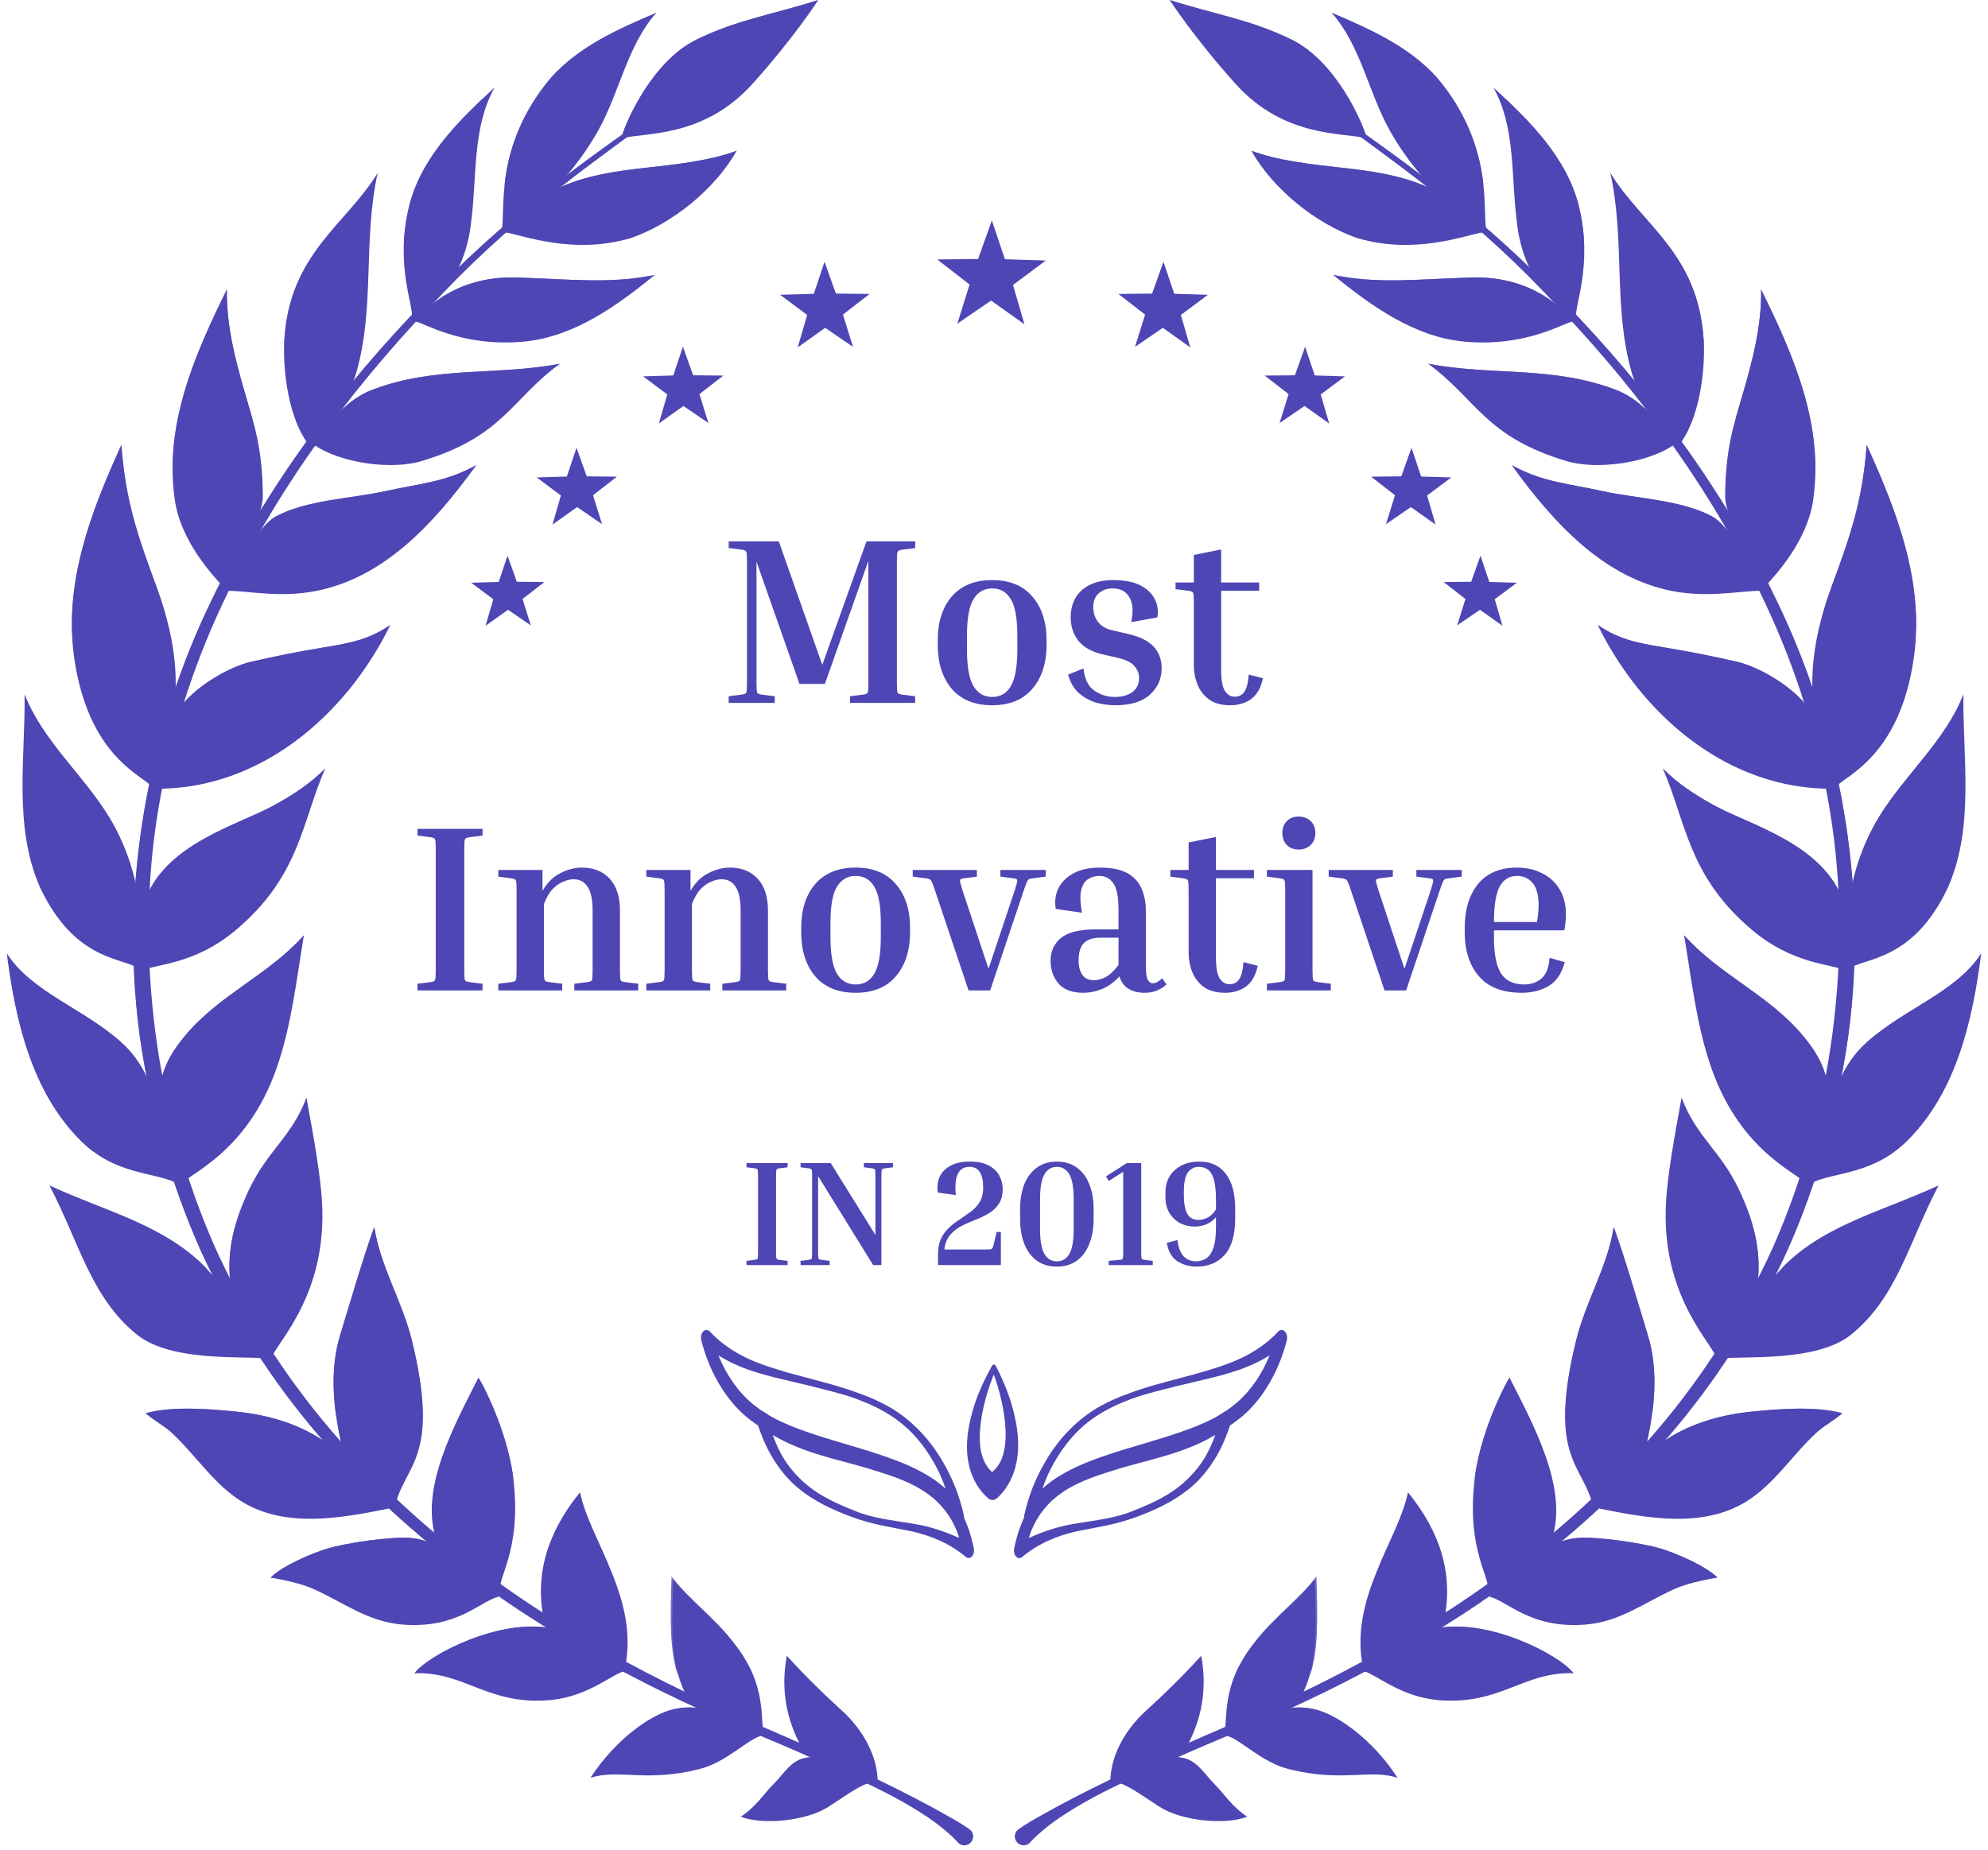 <svg width="159" height="148" viewBox="0 0 159 148" fill="none" xmlns="http://www.w3.org/2000/svg">
<path d="M49.683 11.084C50.007 9.789 52.162 4.91 55.691 3.175C58.985 1.555 61.828 1.165 65.447 0C65.447 0 63.582 2.915 60.214 6.676C56.21 11.149 51.363 10.563 49.683 11.084Z" fill="#4E46B4"/>
<path d="M44.117 6.158C46.34 3.711 49.449 2.314 52.489 1.028C50.165 3.652 49.563 7.366 47.852 10.43C45.096 15.362 40.847 18.236 40.103 18.416C40.511 17.242 39.347 11.731 44.12 6.158H44.117Z" fill="#4E46B4"/>
<path d="M50.427 19.055C53.755 17.912 57.191 15.13 58.923 12.057C56.83 12.859 53.916 13.175 51.687 13.417C46.867 13.94 43.286 14.745 40.372 18.584C41.801 18.797 45.809 20.418 50.427 19.051V19.055Z" fill="#4E46B4"/>
<path d="M32.7 16.589C33.617 12.714 36.605 9.696 39.548 7.023C37.794 10.142 38.146 13.99 37.705 17.562C37.149 23.528 32.95 25.473 32.95 25.473C33.08 24.371 31.595 21.26 32.7 16.589Z" fill="#4E46B4"/>
<path d="M41.922 27.325C45.873 26.951 49.303 24.5 52.385 21.985C48.992 22.756 45.308 22.316 41.724 22.214C35.763 21.858 33.209 25.727 33.209 25.727C33.793 25.733 36.831 27.806 41.925 27.325H41.922Z" fill="#4E46B4"/>
<path d="M22.744 27.161C23.182 20.275 27.652 18.01 30.202 13.859C29.011 19.318 30.005 24.568 28.495 29.816C27.655 32.734 24.769 35.662 24.769 35.662C23.099 33.663 22.586 29.643 22.744 27.158V27.161Z" fill="#4E46B4"/>
<path d="M33.672 36.898C40.252 34.937 40.853 31.978 44.774 29.104C39.606 30.076 34.883 29.252 29.786 31.179C26.955 32.248 25.062 35.544 25.062 35.544C27.18 37.056 31.292 37.607 33.669 36.898H33.672Z" fill="#4E46B4"/>
<path d="M18.147 23.153C18.091 25.966 18.801 28.732 19.588 31.433C20.317 33.933 20.999 35.795 21.021 39.714C21.033 41.746 17.884 46.975 17.884 46.975C16.998 46.024 14.479 43.301 13.994 40.073C13.102 34.094 15.482 28.555 18.147 23.156V23.153Z" fill="#4E46B4"/>
<path d="M38.097 37.208C35.645 38.571 33.598 38.676 30.86 39.283C28.125 39.887 24.439 39.989 21.987 41.359C20.218 42.347 18.184 47.266 18.184 47.266C19.962 47.257 22.685 47.932 25.865 47.148C30.795 45.937 34.58 42.096 38.097 37.211V37.208Z" fill="#4E46B4"/>
<path d="M5.933 52.616C5.075 46.606 7.292 40.9 9.709 35.594C10.027 40.169 11.126 43.162 12.509 46.922C14.498 52.331 14.757 57.086 12.167 62.932C11.247 61.968 7.048 60.413 5.933 52.613V52.616Z" fill="#4E46B4"/>
<path d="M25.782 51.814C23.698 52.161 22.157 52.468 20.098 52.938C18.168 53.381 15.504 55.011 14.334 56.674C13.148 58.359 12.877 61.117 12.324 63.096C20.786 63.223 27.699 57.204 31.218 49.998C29.462 51.21 27.865 51.467 25.782 51.814Z" fill="#4E46B4"/>
<path d="M3.152 70.874C1.071 66.051 2.037 60.522 1.966 55.553C3.405 59.264 6.634 61.953 8.709 65.345C10.385 68.08 11.271 71.29 11.284 74.499C11.29 75.794 11.219 77.569 11.219 77.569C10.015 76.556 6.011 77.076 3.149 70.877L3.152 70.874Z" fill="#4E46B4"/>
<path d="M26.007 61.482C24.12 65.815 23.985 70.124 18.801 74.455C15.701 77.048 12.664 77.135 11.722 77.522C11.151 77.463 11.478 72.268 11.685 71.766C13.485 67.414 19.06 65.98 21.867 64.446C23.361 63.632 24.809 62.702 26.007 61.478V61.482Z" fill="#4E46B4"/>
<path d="M6.4 91.202C2.537 87.327 1.225 81.658 0.543 76.274C2.506 79.356 6.637 80.663 9.672 83.362C11.83 85.279 12.441 87.736 13.053 90.558C13.241 91.425 14.084 94.619 14.084 94.619C12.213 93.733 9.175 93.993 6.396 91.205L6.4 91.202Z" fill="#4E46B4"/>
<path d="M24.306 74.818C23.713 78.368 23.321 82.014 22.132 85.428C19.712 92.37 14.93 93.925 14.501 94.771C14.433 94.904 12.951 91.496 12.79 87.838C12.704 85.865 13.593 84.282 14.856 82.792C17.631 79.514 21.475 77.999 24.309 74.818H24.306Z" fill="#4E46B4"/>
<path d="M19.903 95.223C21.388 92.048 23.336 90.967 24.513 87.829C24.979 90.434 25.723 94.195 25.782 96.843C25.948 104.154 21.765 107.72 21.715 108.742C21.715 108.742 18.783 105.867 18.415 102.546C18.125 99.91 18.801 97.571 19.9 95.22L19.903 95.223Z" fill="#4E46B4"/>
<path d="M10.932 106.756C7.242 103.742 6.341 99.395 3.958 94.842C8.274 96.843 12.639 97.868 15.958 100.929C17.745 102.58 20.897 107.032 21.333 108.683C19.669 108.447 13.698 109.014 10.932 106.753V106.756Z" fill="#4E46B4"/>
<path d="M32.928 107.177C32.166 104.095 30.415 101.294 29.934 98.156C29.076 100.538 28.091 103.9 27.202 106.824C26.377 109.531 26.637 112.514 27.254 115.315C27.828 117.917 31.61 120.423 31.598 120.473C32.37 117.13 35.278 116.675 32.928 107.174V107.177Z" fill="#4E46B4"/>
<path d="M26.164 115.452C24.062 113.928 21.478 113.184 18.897 112.927C16.692 112.707 13.79 112.475 11.645 113.057C12.278 113.633 13.096 114.033 13.741 114.631C15.698 116.443 17.152 118.831 19.465 120.201C22.901 122.233 27.211 121.471 31.104 120.678C29.724 118.766 28.072 116.833 26.164 115.452Z" fill="#4E46B4"/>
<path d="M34.96 123.348C34.96 123.348 38.192 126.554 40.06 127.372C39.578 126.39 41.804 124.262 41.042 118.171C40.52 114.023 38.035 109.637 38.251 110.257C36.451 113.847 33.404 119.197 34.96 123.345V123.348Z" fill="#4E46B4"/>
<path d="M32.824 123.032C36.21 123.28 39.89 127.728 39.89 127.728C38.381 128.091 36.636 130.293 32.243 129.968C29.446 129.754 27.569 128.242 25.071 127.115C23.781 126.532 21.648 126.207 21.648 126.207C22.53 125.281 25.022 124.225 26.214 123.874C27.745 123.422 31.23 122.914 32.824 123.032Z" fill="#4E46B4"/>
<path d="M46.389 119.401C47.164 123.224 51.171 127.892 49.973 133.49C49.973 133.465 44.74 131.547 43.481 129.512C42.771 125.881 43.805 122.576 46.389 119.401Z" fill="#4E46B4"/>
<path d="M44.064 135.996C47.034 135.72 49.007 133.893 50.007 133.663C48.044 132.328 46.448 130.736 44.123 130.268C39.983 129.438 34.318 132.35 33.148 133.859C37.223 133.713 39.023 136.467 44.064 135.999V135.996Z" fill="#4E46B4"/>
<path d="M53.931 136.724C55.129 136.47 56.074 136.563 57.201 137.037C58.327 137.511 59.828 138.183 60.84 138.877C59.791 139.146 58.099 140.983 55.929 141.525C51.622 142.606 49.532 141.497 47.229 142.216C49.297 139.041 52.162 137.099 53.931 136.724Z" fill="#4E46B4"/>
<path d="M53.842 126.312C55.141 128.06 57.309 129.599 58.794 131.588C61.443 134.893 60.732 137.746 61.118 138.654C61.038 139.072 55.469 136.709 55.052 135.95C53.604 133.317 53.712 130.721 53.842 126.312Z" fill="#4E46B4"/>
<path d="M64.607 140.593C66.784 140.336 70.031 142.477 70.031 142.477C68.803 142.737 67.892 143.499 66.228 144.561C64.542 145.64 61.053 146.042 59.244 145.33C60.408 144.617 61.152 143.459 61.677 142.938C62.795 141.829 63.273 140.751 64.607 140.596V140.593Z" fill="#4E46B4"/>
<path d="M62.924 132.464C64.607 134.311 65.823 135.475 67.386 136.903C68.945 138.332 70.177 140.388 70.195 142.507C70.195 142.495 64.379 140.227 64.366 140.224C63.107 138.136 62.347 135.544 62.928 132.467L62.924 132.464Z" fill="#4E46B4"/>
<g style="mix-blend-mode:screen" opacity="0.8">
<path d="M55.691 3.953C59.072 2.001 62.427 1.66 65.447 0C61.828 1.168 58.988 1.555 55.691 3.175C52.193 4.894 50.05 9.69 49.699 11.037C50.455 9.2 52.755 5.647 55.691 3.953Z" fill="#4E46B4"/>
</g>
<g style="mix-blend-mode:screen" opacity="0.8">
<path d="M44.117 6.936C46.139 4.492 50.183 2.404 52.434 1.109C52.456 1.084 52.468 1.053 52.489 1.028C49.449 2.314 46.34 3.711 44.117 6.158C41.533 9.179 40.539 12.462 40.344 14.919C40.344 14.919 41.415 10.204 44.117 6.936Z" fill="#4E46B4"/>
</g>
<g style="mix-blend-mode:screen" opacity="0.8">
<path d="M51.708 13.872C53.934 13.63 57.321 12.983 58.923 12.057C56.83 12.859 53.916 13.175 51.687 13.417C48.229 13.791 45.416 14.334 43.024 16.016C45.506 14.77 48.482 14.222 51.708 13.872Z" fill="#4E46B4"/>
</g>
<g style="mix-blend-mode:screen" opacity="0.8">
<path d="M33.021 16.527C34.46 12.447 36.988 10.121 39.548 7.023C36.605 9.696 33.617 12.714 32.7 16.589C32.419 17.769 32.308 18.85 32.292 19.826C32.391 18.822 32.598 17.729 33.021 16.53V16.527Z" fill="#4E46B4"/>
</g>
<g style="mix-blend-mode:screen" opacity="0.8">
<path d="M42.505 22.803C45.778 22.899 49.856 22.766 52.125 22.025C48.803 22.719 45.219 22.32 41.721 22.218C39.316 22.075 37.488 22.626 36.136 23.326C38.415 22.716 39.986 22.657 42.502 22.806L42.505 22.803Z" fill="#4E46B4"/>
</g>
<g style="mix-blend-mode:screen" opacity="0.8">
<path d="M30.202 13.859C27.655 18.007 23.182 20.275 22.744 27.161C22.731 27.381 22.753 27.663 22.75 27.905C23.204 21.043 29.014 17.794 30.202 13.859Z" fill="#4E46B4"/>
</g>
<g style="mix-blend-mode:screen" opacity="0.8">
<path d="M32.027 30.913C37.383 29.943 41.885 30.652 44.771 29.104C39.603 30.076 34.88 29.252 29.783 31.179C29.094 31.439 28.464 31.833 27.899 32.276C29.085 31.712 30.471 31.191 32.024 30.91L32.027 30.913Z" fill="#4E46B4"/>
</g>
<g style="mix-blend-mode:screen" opacity="0.8">
<path d="M30.959 39.828C33.694 39.224 36.538 38.623 38.1 37.208C35.648 38.571 33.602 38.676 30.863 39.283C28.128 39.887 24.442 39.989 21.99 41.359C21.836 41.445 21.675 41.594 21.518 41.736C23.975 40.398 28.239 40.432 30.956 39.831L30.959 39.828Z" fill="#4E46B4"/>
</g>
<g style="mix-blend-mode:screen" opacity="0.8">
<path d="M20.129 53.428C22.188 52.957 23.948 52.768 26.032 52.418C28.115 52.071 29.826 51.473 31.218 49.995C29.462 51.206 27.865 51.464 25.781 51.81C23.698 52.157 22.157 52.464 20.098 52.935C18.832 53.223 17.282 54.044 16.013 55.029C17.39 54.27 18.98 53.688 20.129 53.424V53.428Z" fill="#4E46B4"/>
</g>
<g style="mix-blend-mode:screen" opacity="0.8">
<path d="M10.858 70.871C10.444 68.926 9.749 67.039 8.712 65.341C6.634 61.949 3.408 59.261 1.969 55.549C2.957 59.936 6.393 62.854 8.471 66.246C9.357 67.693 10.222 69.251 10.861 70.868L10.858 70.871Z" fill="#4E46B4"/>
</g>
<g style="mix-blend-mode:screen" opacity="0.8">
<path d="M21.87 65.227C23.361 64.412 24.747 63.31 26.007 61.482C24.809 62.706 23.361 63.635 21.87 64.45C19.326 65.837 14.544 67.166 12.321 70.636C14.791 67.659 19.486 66.528 21.87 65.227Z" fill="#4E46B4"/>
</g>
<g style="mix-blend-mode:screen" opacity="0.8">
<path d="M9.675 84.139C10.641 84.997 11.422 85.958 12.071 86.992C11.561 85.642 10.861 84.415 9.675 83.362C6.64 80.663 2.51 79.356 0.543 76.274C2.114 79.802 6.637 81.441 9.675 84.139Z" fill="#4E46B4"/>
</g>
<g style="mix-blend-mode:screen" opacity="0.8">
<path d="M15.942 82.429C19.098 79.52 22.938 78.371 24.306 74.821C21.472 77.999 17.625 79.514 14.852 82.794C13.741 84.105 12.945 85.496 12.806 87.042C13.482 85.186 14.664 83.609 15.942 82.429Z" fill="#4E46B4"/>
</g>
<g style="mix-blend-mode:screen" opacity="0.8">
<path d="M18.434 102.639C18.4 100.09 19.548 96.958 20.354 95.613C21.709 93.349 24.439 90.93 24.509 87.829C23.333 90.964 21.385 92.045 19.9 95.223C18.801 97.574 18.125 99.913 18.415 102.549C18.418 102.58 18.431 102.611 18.434 102.642V102.639Z" fill="#4E46B4"/>
</g>
<g style="mix-blend-mode:screen" opacity="0.8">
<path d="M15.958 100.929C12.639 97.868 8.274 96.843 3.958 94.842C7.249 97.509 13.012 98.943 16.52 101.502C16.325 101.294 16.131 101.09 15.955 100.929H15.958Z" fill="#4E46B4"/>
</g>
<g style="mix-blend-mode:screen" opacity="0.8">
<path d="M27.455 107.67C28.344 104.742 29.029 102.633 29.887 100.25C30.619 103.178 32.24 105.808 32.999 108.89C33.475 110.817 33.691 112.251 33.79 113.472C33.821 111.938 33.62 109.981 32.925 107.177C32.163 104.095 30.412 101.294 29.931 98.156C29.073 100.538 28.088 103.9 27.198 106.824C26.578 108.865 26.575 111.065 26.871 113.224C26.754 111.344 26.905 109.46 27.452 107.67H27.455Z" fill="#4E46B4"/>
</g>
<g style="mix-blend-mode:screen" opacity="0.8">
<path d="M20.598 113.819C22.815 114.309 24.361 114.668 25.513 115.058C23.537 113.819 21.225 113.159 18.897 112.927C16.692 112.707 13.79 112.475 11.645 113.057C11.673 113.085 11.71 113.104 11.741 113.128C14.328 113.02 18.526 113.358 20.598 113.816V113.819Z" fill="#4E46B4"/>
</g>
<g style="mix-blend-mode:screen" opacity="0.8">
<path d="M38.254 111.477C38.056 110.913 40.255 114.627 41.057 118.419C41.048 118.332 41.051 118.264 41.039 118.174C40.52 114.026 38.032 109.64 38.248 110.259C36.791 113.165 34.559 117.22 34.571 120.863C34.87 117.573 36.911 114.157 38.254 111.474V111.477Z" fill="#4E46B4"/>
</g>
<g style="mix-blend-mode:screen" opacity="0.8">
<path d="M34.099 123.304C33.672 123.159 33.246 123.063 32.824 123.032C31.234 122.917 27.745 123.425 26.214 123.874C25.022 124.224 22.53 125.281 21.648 126.207C21.648 126.207 21.734 126.222 21.759 126.225C24.164 124.376 31.271 123.273 34.099 123.304Z" fill="#4E46B4"/>
</g>
<g style="mix-blend-mode:screen" opacity="0.8">
<path d="M46.231 120.748C46.793 122.235 47.812 123.667 48.708 125.29C47.8 123.14 46.747 121.176 46.386 119.401C44.333 121.926 43.305 124.537 43.308 127.322C43.468 125.039 44.398 122.997 46.228 120.748H46.231Z" fill="#4E46B4"/>
</g>
<g style="mix-blend-mode:screen" opacity="0.8">
<path d="M44.317 130.333C44.249 130.318 44.191 130.281 44.12 130.268C39.98 129.438 34.315 132.35 33.145 133.859C33.154 133.859 33.163 133.859 33.172 133.859C34.877 132.44 40.397 130.339 44.317 130.333Z" fill="#4E46B4"/>
</g>
<g style="mix-blend-mode:screen" opacity="0.8">
<path d="M55.049 136.727C55.206 136.665 55.348 136.656 55.503 136.615C55.002 136.578 54.496 136.606 53.931 136.727C52.289 137.077 49.726 138.821 47.707 141.603C49.976 139.053 53.582 137.306 55.049 136.727Z" fill="#4E46B4"/>
</g>
<g style="mix-blend-mode:screen" opacity="0.8">
<path d="M54.197 127.431C55.876 129.286 58 130.597 59.485 132.579C59.254 132.192 58.985 131.795 58.661 131.393C57.176 129.404 55.009 127.864 53.709 126.117C53.607 129.562 53.545 131.895 54.203 134.007C53.854 131.777 54.033 129.59 54.194 127.431H54.197Z" fill="#4E46B4"/>
</g>
<g style="mix-blend-mode:screen" opacity="0.8">
<path d="M64.916 140.596C64.814 140.596 64.706 140.584 64.607 140.596C63.273 140.754 62.798 141.829 61.677 142.938C61.152 143.459 60.405 144.617 59.244 145.33C60.408 144.617 61.39 143.992 61.918 143.471C62.832 142.567 63.631 141.157 64.916 140.596Z" fill="#4E46B4"/>
</g>
<g style="mix-blend-mode:screen" opacity="0.8">
<path d="M67.778 137.684C68.41 138.263 68.982 138.957 69.469 139.701C68.957 138.644 68.231 137.678 67.382 136.903C65.823 135.475 64.604 134.311 62.921 132.464C64.128 134.707 66.215 136.256 67.778 137.684Z" fill="#4E46B4"/>
</g>
<g style="mix-blend-mode:screen" opacity="0.8">
<path d="M17.776 25.38C18.017 27.837 18.98 30.894 20.197 33.552C20.005 32.858 19.801 32.167 19.588 31.433C18.801 28.735 18.091 25.966 18.147 23.153C15.794 27.92 13.67 32.796 13.818 37.988C13.985 33.571 15.661 29.668 17.776 25.38Z" fill="#4E46B4"/>
</g>
<g style="mix-blend-mode:screen" opacity="0.8">
<path d="M9.521 37.477C9.672 41.74 11.932 45.798 13.321 49.525C13.093 48.669 12.833 47.805 12.509 46.922C11.126 43.162 10.027 40.169 9.709 35.594C7.56 40.309 5.585 45.346 5.77 50.627C5.915 46.002 7.576 41.74 9.521 37.477Z" fill="#4E46B4"/>
</g>
<g style="mix-blend-mode:screen" opacity="0.8">
<path d="M46 8.491C46 8.491 45.731 9.024 45.423 9.866C45.111 10.706 44.691 11.824 44.274 12.945C43.842 14.061 43.339 15.154 42.873 15.935C42.416 16.722 42.008 17.189 42.008 17.189L41.696 16.914C41.696 16.914 42.095 16.492 42.573 15.749C43.058 15.012 43.601 13.952 44.083 12.862C44.549 11.762 45.012 10.662 45.361 9.838C45.707 9.011 46 8.488 46 8.488V8.491Z" fill="#4E46B4"/>
</g>
<g style="mix-blend-mode:screen" opacity="0.8">
<path d="M51.35 16.115C51.35 16.115 50.764 16.22 49.871 16.263C48.979 16.31 47.794 16.375 46.605 16.437C45.42 16.514 44.243 16.669 43.391 16.877C42.533 17.078 42.008 17.317 42.008 17.317L41.854 16.93C41.854 16.93 42.428 16.7 43.32 16.533C44.209 16.356 45.407 16.254 46.599 16.229C47.791 16.217 48.979 16.208 49.871 16.198C50.764 16.192 51.353 16.115 51.353 16.115H51.35Z" fill="#4E46B4"/>
</g>
<g style="mix-blend-mode:screen" opacity="0.8">
<path d="M35.935 14.814C35.834 14.798 35.562 17.152 35.438 19.529C35.346 20.715 35.188 21.904 34.948 22.778C34.719 23.658 34.423 24.209 34.423 24.209L34.059 24.011C34.059 24.011 34.355 23.522 34.611 22.682C34.88 21.849 35.09 20.684 35.232 19.507C35.457 17.146 35.837 14.789 35.935 14.814Z" fill="#4E46B4"/>
</g>
<g style="mix-blend-mode:screen" opacity="0.8">
<path d="M26.942 23.853C26.942 23.853 26.739 24.541 26.627 25.6C26.507 26.66 26.479 28.081 26.402 29.51C26.334 30.935 26.155 32.363 25.905 33.416C25.658 34.469 25.392 35.145 25.392 35.145L25.007 34.99C25.007 34.99 25.288 34.348 25.565 33.329C25.846 32.31 26.075 30.91 26.195 29.494C26.325 28.078 26.405 26.653 26.566 25.594C26.717 24.531 26.945 23.853 26.945 23.853H26.942Z" fill="#4E46B4"/>
</g>
<g style="mix-blend-mode:screen" opacity="0.8">
<path d="M43.382 24.562C43.388 24.665 41.008 24.64 38.652 24.463C37.473 24.407 36.294 24.414 35.429 24.541C34.562 24.652 34.031 24.863 34.031 24.863L33.898 24.466C33.898 24.466 34.488 24.265 35.392 24.191C36.294 24.101 37.488 24.147 38.668 24.256C41.023 24.534 43.382 24.665 43.382 24.562Z" fill="#4E46B4"/>
</g>
<g style="mix-blend-mode:screen" opacity="0.8">
<path d="M36.562 33.177C36.562 33.177 35.886 33.407 34.83 33.558C33.774 33.719 32.354 33.803 30.943 33.933C29.532 34.054 28.137 34.286 27.121 34.568C26.106 34.847 25.467 35.132 25.467 35.132L25.312 34.745C25.312 34.745 25.985 34.475 27.035 34.227C28.085 33.977 29.508 33.797 30.928 33.729C32.348 33.651 33.765 33.62 34.821 33.499C35.88 33.388 36.562 33.183 36.562 33.183V33.177Z" fill="#4E46B4"/>
</g>
<g style="mix-blend-mode:screen" opacity="0.8">
<path d="M17.548 33.908C17.548 33.908 17.508 34.676 17.637 35.816C17.758 36.956 18.048 38.459 18.295 39.971C18.548 41.482 18.696 43.019 18.693 44.177C18.693 45.336 18.588 46.11 18.588 46.11L18.174 46.051C18.174 46.051 18.304 45.308 18.341 44.171C18.381 43.034 18.289 41.513 18.088 39.998C17.897 38.484 17.656 36.969 17.572 35.823C17.48 34.673 17.548 33.908 17.548 33.908Z" fill="#4E46B4"/>
</g>
<g style="mix-blend-mode:screen" opacity="0.8">
<path d="M30.193 42.554C30.193 42.554 29.502 42.883 28.396 43.195C27.294 43.514 25.797 43.815 24.312 44.159C22.827 44.493 21.37 44.933 20.323 45.367C19.273 45.798 18.625 46.175 18.625 46.175L18.428 45.807C18.428 45.807 19.113 45.438 20.197 45.035C21.28 44.633 22.768 44.236 24.269 43.951C25.769 43.657 27.27 43.409 28.378 43.13C29.489 42.858 30.19 42.554 30.19 42.554H30.193Z" fill="#4E46B4"/>
</g>
<g style="mix-blend-mode:screen" opacity="0.8">
<path d="M9.345 47.951C9.345 47.951 9.397 48.837 9.759 50.107C10.104 51.38 10.756 53.013 11.339 54.673C11.938 56.33 12.377 58.056 12.543 59.382C12.71 60.707 12.673 61.606 12.673 61.606L12.256 61.59C12.256 61.59 12.321 60.723 12.194 59.422C12.071 58.121 11.691 56.408 11.142 54.741C10.611 53.068 10.005 51.411 9.694 50.122C9.37 48.837 9.345 47.951 9.345 47.951Z" fill="#4E46B4"/>
</g>
<g style="mix-blend-mode:screen" opacity="0.8">
<path d="M25.167 54.632C25.167 54.632 24.482 55.187 23.296 55.779C22.12 56.38 20.471 56.996 18.86 57.681C17.242 58.35 15.695 59.174 14.633 59.926C13.568 60.676 12.954 61.289 12.954 61.289L12.673 60.983C12.673 60.983 13.327 60.369 14.439 59.635C15.55 58.898 17.14 58.111 18.786 57.489C20.425 56.85 22.083 56.286 23.271 55.723C24.466 55.171 25.17 54.635 25.17 54.635L25.167 54.632Z" fill="#4E46B4"/>
</g>
<g style="mix-blend-mode:screen" opacity="0.8">
<path d="M4.859 64.685C4.859 64.685 5.075 65.496 5.73 66.546C6.372 67.603 7.459 68.848 8.462 70.162C9.478 71.469 10.311 72.934 10.731 74.124C11.151 75.313 11.265 76.153 11.265 76.153L10.851 76.215C10.851 76.215 10.768 75.403 10.398 74.238C10.03 73.073 9.261 71.614 8.292 70.285C7.338 68.947 6.285 67.662 5.671 66.58C5.044 65.502 4.856 64.688 4.856 64.688L4.859 64.685Z" fill="#4E46B4"/>
</g>
<g style="mix-blend-mode:screen" opacity="0.8">
<path d="M21.697 67.807C21.697 67.807 21.188 68.467 20.166 69.186C19.159 69.914 17.668 70.642 16.242 71.456C14.809 72.259 13.503 73.262 12.685 74.167C11.867 75.071 11.453 75.772 11.453 75.772L11.105 75.542C11.105 75.542 11.558 74.827 12.432 73.922C13.306 73.018 14.677 72.036 16.143 71.274C17.603 70.499 19.107 69.824 20.132 69.133C21.166 68.455 21.697 67.807 21.697 67.807Z" fill="#4E46B4"/>
</g>
<g style="mix-blend-mode:screen" opacity="0.8">
<path d="M4.853 83.823C4.853 83.823 5.267 84.551 6.171 85.397C7.06 86.255 8.428 87.178 9.734 88.191C11.049 89.192 12.228 90.397 12.938 91.438C13.645 92.478 13.97 93.262 13.97 93.262L13.587 93.426C13.587 93.426 13.3 92.664 12.645 91.633C11.994 90.601 10.879 89.39 9.604 88.352C8.338 87.305 6.995 86.332 6.125 85.44C5.242 84.557 4.853 83.817 4.853 83.817V83.823Z" fill="#4E46B4"/>
</g>
<g style="mix-blend-mode:screen" opacity="0.8">
<path d="M20.863 81.887C20.863 81.887 20.623 82.686 19.925 83.724C19.243 84.765 18.107 85.976 17.066 87.246C16.01 88.51 15.149 89.913 14.704 91.05C14.26 92.187 14.121 92.989 14.121 92.989L13.713 92.9C13.713 92.9 13.883 92.069 14.377 90.911C14.874 89.752 15.803 88.346 16.902 87.11C17.992 85.865 19.156 84.697 19.866 83.684C20.592 82.68 20.86 81.884 20.86 81.884L20.863 81.887Z" fill="#4E46B4"/>
</g>
<g style="mix-blend-mode:screen" opacity="0.8">
<path d="M10.799 101.378C10.799 101.378 11.311 101.92 12.275 102.45C13.232 102.989 14.618 103.463 15.973 104.036C17.332 104.597 18.619 105.374 19.45 106.13C20.283 106.883 20.724 107.493 20.724 107.493L20.391 107.744C20.391 107.744 19.987 107.143 19.212 106.39C18.437 105.637 17.217 104.832 15.887 104.228C14.565 103.611 13.185 103.088 12.241 102.509C11.287 101.942 10.799 101.381 10.799 101.381V101.378Z" fill="#4E46B4"/>
</g>
<g style="mix-blend-mode:screen" opacity="0.8">
<path d="M23.37 96.264C23.37 96.264 23.404 97.007 23.111 98.079C22.83 99.151 22.2 100.492 21.672 101.852C21.132 103.212 20.811 104.64 20.771 105.724C20.734 106.809 20.857 107.521 20.857 107.521L20.444 107.574C20.444 107.574 20.342 106.824 20.419 105.703C20.499 104.581 20.885 103.125 21.478 101.775C22.058 100.421 22.731 99.114 23.046 98.06C23.377 97.01 23.37 96.264 23.37 96.264Z" fill="#4E46B4"/>
</g>
<g style="mix-blend-mode:screen" opacity="0.8">
<path d="M19.233 116.356C19.233 116.356 19.876 116.734 20.95 116.969C22.018 117.22 23.482 117.282 24.942 117.452C26.402 117.61 27.853 117.997 28.863 118.487C29.872 118.976 30.468 119.438 30.468 119.438L30.218 119.772C30.218 119.772 29.662 119.311 28.708 118.803C27.754 118.298 26.359 117.867 24.914 117.66C23.475 117.44 22.003 117.322 20.934 117.031C19.86 116.755 19.233 116.353 19.233 116.353V116.356Z" fill="#4E46B4"/>
</g>
<g style="mix-blend-mode:screen" opacity="0.8">
<path d="M30.209 107.967C30.209 107.967 30.44 108.673 30.443 109.785C30.462 110.894 30.212 112.353 30.07 113.809C29.915 115.265 29.986 116.728 30.239 117.781C30.493 118.834 30.804 119.488 30.804 119.488L30.422 119.649C30.422 119.649 30.122 118.955 29.897 117.852C29.671 116.749 29.656 115.244 29.866 113.785C30.06 112.322 30.36 110.885 30.381 109.782C30.419 108.683 30.212 107.964 30.212 107.964L30.209 107.967Z" fill="#4E46B4"/>
</g>
<g style="mix-blend-mode:screen" opacity="0.8">
<path d="M29.076 126.077C29.076 126.077 29.721 126.135 30.684 126.089C31.65 126.058 32.925 125.875 34.216 125.798C35.509 125.702 36.822 125.816 37.779 126.046C38.736 126.275 39.344 126.532 39.344 126.532L39.183 126.916C39.183 126.916 36.831 125.838 34.222 126.005C32.941 126.03 31.65 126.16 30.681 126.154C29.712 126.16 29.069 126.077 29.069 126.077H29.076Z" fill="#4E46B4"/>
</g>
<g style="mix-blend-mode:screen" opacity="0.8">
<path d="M39.017 133.139C39.017 133.139 39.665 133.139 40.619 133.009C41.579 132.892 42.833 132.6 44.114 132.408C45.392 132.201 46.713 132.198 47.686 132.34C48.658 132.483 49.288 132.687 49.288 132.687L49.161 133.084C49.161 133.084 46.722 132.219 44.142 132.616C42.866 132.755 41.594 132.997 40.628 133.078C39.662 133.17 39.017 133.139 39.017 133.139Z" fill="#4E46B4"/>
</g>
<g style="mix-blend-mode:screen" opacity="0.8">
<path d="M51.832 140.16C51.832 140.16 52.344 140.039 53.067 139.744C53.78 139.419 54.731 138.985 55.685 138.552C57.627 137.619 59.834 137.83 59.834 137.83L59.791 138.245C59.791 138.245 57.716 137.932 55.762 138.747C54.793 139.131 53.82 139.515 53.092 139.806C52.347 140.067 51.832 140.16 51.832 140.16Z" fill="#4E46B4"/>
</g>
<g style="mix-blend-mode:screen" opacity="0.8">
<path d="M62.773 144.159C62.773 144.159 63.116 144.001 63.585 143.688C64.042 143.353 64.65 142.91 65.261 142.467C66.503 141.526 68.105 141.352 68.105 141.352L68.142 141.767C68.142 141.767 66.648 141.814 65.373 142.644C64.734 143.043 64.098 143.443 63.619 143.744C63.125 144.025 62.773 144.159 62.773 144.159Z" fill="#4E46B4"/>
</g>
<g style="mix-blend-mode:screen" opacity="0.8">
<path d="M37.581 116.418C37.581 116.418 37.72 117.05 37.794 118.019C37.88 118.989 37.862 120.287 37.942 121.572C37.995 124.193 39.264 126.454 39.264 126.454L38.893 126.647C38.893 126.647 38.584 126.061 38.279 125.122C37.973 124.184 37.748 122.88 37.735 121.579C37.705 120.277 37.779 118.989 37.729 118.022C37.692 117.056 37.581 116.415 37.581 116.415V116.418Z" fill="#4E46B4"/>
</g>
<g style="mix-blend-mode:screen" opacity="0.8">
<path d="M45.951 124.277C45.951 124.277 46.182 124.8 46.417 125.631C46.624 126.464 46.895 127.576 47.17 128.688C47.676 130.953 49.177 132.681 49.177 132.681L48.853 132.944C48.853 132.944 47.371 131.049 46.966 128.738C46.744 127.613 46.519 126.489 46.352 125.646C46.154 124.813 45.948 124.277 45.948 124.277H45.951Z" fill="#4E46B4"/>
</g>
<g style="mix-blend-mode:screen" opacity="0.8">
<path d="M55.642 130.863C55.642 130.863 55.938 131.296 56.275 132.012C56.58 132.734 56.991 133.697 57.398 134.664C58.195 136.634 59.871 137.895 59.871 137.895L59.606 138.217C59.606 138.217 57.908 136.789 57.204 134.747C56.843 133.762 56.481 132.78 56.213 132.04C55.913 131.315 55.642 130.866 55.642 130.866V130.863Z" fill="#4E46B4"/>
</g>
<g style="mix-blend-mode:screen" opacity="0.8">
<path d="M64.638 136.841C64.638 136.841 64.879 137.133 65.166 137.625C65.431 138.124 65.786 138.79 66.141 139.453C66.836 140.81 68.108 141.596 68.108 141.596L67.87 141.94C67.87 141.94 66.564 140.989 65.956 139.552C65.647 138.864 65.339 138.173 65.107 137.656C64.857 137.151 64.638 136.841 64.638 136.841Z" fill="#4E46B4"/>
</g>
<path d="M58.883 4.504C58.883 4.504 58.343 5.034 57.228 5.908C56.111 6.778 54.37 7.909 52.236 9.445C48.019 12.596 41.758 16.824 35.506 23.37C29.227 29.804 22.549 38.134 17.779 48.344C15.387 53.431 13.605 59.013 12.651 64.818C11.682 70.627 11.663 76.661 12.426 82.569C13.213 88.535 14.794 94.303 17.165 99.709C19.591 105.065 22.719 110.003 26.353 114.274C33.626 122.861 42.468 128.868 50.372 133.1C54.333 135.24 58.102 136.925 61.47 138.357C64.835 139.794 67.812 141.176 70.195 142.362C72.578 143.518 74.418 144.493 75.672 145.206C76.938 145.897 77.589 146.371 77.62 146.414C77.898 146.687 77.904 147.133 77.632 147.411C77.361 147.69 76.916 147.696 76.638 147.424C76.675 147.464 76.215 146.903 75.122 146.042C74.023 145.193 72.27 144.097 69.914 142.951C67.571 141.801 64.582 140.438 61.192 139.02C57.8 137.607 53.993 135.937 49.989 133.812C41.999 129.605 33.018 123.608 25.568 114.94C21.848 110.628 18.625 105.625 16.112 100.179C13.661 94.724 11.988 88.749 11.157 82.754C9.53 70.608 11.954 58.173 16.949 47.951C21.895 37.663 28.711 29.361 35.093 22.961C41.446 16.48 47.757 12.209 52.017 9.142C54.206 7.676 55.926 6.524 57.099 5.737C58.253 4.932 58.821 4.433 58.821 4.433C58.84 4.418 58.865 4.421 58.88 4.436C58.895 4.455 58.892 4.483 58.877 4.498L58.883 4.504Z" fill="#4E46B4"/>
<g style="mix-blend-mode:screen" opacity="0.8">
<g style="mix-blend-mode:screen" opacity="0.8">
<path d="M16.637 100.749C14.186 95.235 12.512 89.195 11.682 83.135C10.055 70.859 12.259 58.3 17.254 47.966C22.197 37.567 29.236 29.163 35.62 22.691C39.915 18.265 44.138 14.919 47.772 12.218C44.033 14.947 39.597 18.386 35.105 22.967C28.724 29.367 21.904 37.672 16.961 47.957C11.966 58.18 9.542 70.614 11.169 82.761C12 88.752 13.673 94.73 16.124 100.186C18.079 104.427 20.477 108.385 23.194 111.973C20.691 108.531 18.471 104.764 16.64 100.753L16.637 100.749Z" fill="#4E46B4"/>
</g>
<path d="M61.634 138.679C64.999 140.116 67.907 141.461 70.291 142.647C72.674 143.803 74.551 144.952 75.805 145.664C77.07 146.355 77.722 146.829 77.753 146.876C77.787 146.91 77.777 146.959 77.805 146.996C77.827 146.789 77.787 146.578 77.623 146.423C77.592 146.38 76.941 145.906 75.675 145.212C74.421 144.5 72.581 143.524 70.198 142.368C67.815 141.179 64.838 139.8 61.473 138.36C59.902 137.694 58.229 136.953 56.506 136.157C58.244 137.17 59.939 137.954 61.634 138.676V138.679Z" fill="#4E46B4"/>
</g>
<path d="M109.317 11.084C108.993 9.789 106.838 4.91 103.309 3.175C100.015 1.555 97.172 1.165 93.553 0C93.553 0 95.418 2.915 98.786 6.676C102.79 11.149 107.637 10.563 109.317 11.084Z" fill="#4E46B4"/>
<path d="M114.883 6.158C112.66 3.711 109.552 2.314 106.511 1.028C108.835 3.652 109.437 7.366 111.148 10.43C113.905 15.362 118.153 18.236 118.897 18.416C118.489 17.242 119.653 11.731 114.88 6.158H114.883Z" fill="#4E46B4"/>
<path d="M108.576 19.055C105.248 17.912 101.812 15.13 100.08 12.057C102.173 12.859 105.087 13.175 107.316 13.417C112.136 13.94 115.717 14.745 118.631 18.584C117.202 18.797 113.195 20.418 108.576 19.051V19.055Z" fill="#4E46B4"/>
<path d="M126.3 16.589C125.383 12.714 122.395 9.696 119.452 7.023C121.206 10.142 120.854 13.99 121.295 17.562C121.851 23.528 126.05 25.473 126.05 25.473C125.92 24.371 127.405 21.26 126.3 16.589Z" fill="#4E46B4"/>
<path d="M117.078 27.325C113.127 26.951 109.697 24.5 106.616 21.985C110.008 22.756 113.692 22.316 117.276 22.214C123.237 21.858 125.791 25.727 125.791 25.727C125.207 25.733 122.169 27.806 117.075 27.325H117.078Z" fill="#4E46B4"/>
<path d="M136.256 27.161C135.821 20.275 131.348 18.01 128.801 13.859C129.992 19.318 128.998 24.568 130.508 29.816C131.348 32.734 134.234 35.662 134.234 35.662C135.901 33.663 136.417 29.643 136.26 27.158L136.256 27.161Z" fill="#4E46B4"/>
<path d="M125.331 36.898C118.752 34.937 118.15 31.978 114.229 29.104C119.397 30.076 124.12 29.252 129.217 31.179C132.048 32.248 133.938 35.544 133.938 35.544C131.823 37.056 127.708 37.607 125.331 36.898Z" fill="#4E46B4"/>
<path d="M140.853 23.153C140.909 25.966 140.199 28.732 139.412 31.433C138.683 33.933 138.001 35.795 137.979 39.714C137.97 41.746 141.116 46.975 141.116 46.975C142.002 46.024 144.524 43.301 145.006 40.073C145.898 34.094 143.518 28.555 140.85 23.156L140.853 23.153Z" fill="#4E46B4"/>
<path d="M120.903 37.208C123.355 38.571 125.402 38.676 128.14 39.283C130.875 39.887 134.562 39.989 137.013 41.359C138.782 42.347 140.816 47.266 140.816 47.266C139.035 47.257 136.315 47.932 133.135 47.148C128.205 45.937 124.42 42.096 120.903 37.211V37.208Z" fill="#4E46B4"/>
<path d="M153.07 52.616C153.928 46.606 151.714 40.9 149.294 35.594C148.976 40.169 147.877 43.162 146.494 46.922C144.506 52.331 144.246 57.086 146.837 62.932C147.757 61.968 151.955 60.413 153.07 52.613V52.616Z" fill="#4E46B4"/>
<path d="M133.222 51.814C135.306 52.161 136.846 52.468 138.905 52.938C140.835 53.381 143.499 55.011 144.669 56.674C145.855 58.359 146.126 61.117 146.679 63.096C138.217 63.223 131.304 57.204 127.785 49.998C129.542 51.21 131.138 51.467 133.222 51.814Z" fill="#4E46B4"/>
<path d="M155.848 70.874C157.929 66.051 156.963 60.522 157.034 55.553C155.595 59.264 152.366 61.953 150.291 65.345C148.615 68.08 147.729 71.29 147.716 74.499C147.71 75.794 147.781 77.569 147.781 77.569C148.985 76.556 152.989 77.076 155.851 70.877L155.848 70.874Z" fill="#4E46B4"/>
<path d="M132.993 61.482C134.879 65.815 135.015 70.124 140.199 74.455C143.298 77.048 146.336 77.135 147.278 77.522C147.849 77.463 147.522 72.268 147.315 71.766C145.515 67.414 139.94 65.98 137.133 64.446C135.639 63.632 134.191 62.702 132.996 61.478L132.993 61.482Z" fill="#4E46B4"/>
<path d="M152.6 91.202C156.463 87.326 157.775 81.658 158.457 76.27C156.494 79.353 152.363 80.66 149.328 83.358C147.17 85.276 146.559 87.732 145.947 90.554C145.759 91.422 144.916 94.616 144.916 94.616C146.787 93.73 149.825 93.99 152.604 91.202H152.6Z" fill="#4E46B4"/>
<path d="M134.697 74.818C135.29 78.368 135.682 82.014 136.871 85.428C139.291 92.37 144.073 93.925 144.503 94.771C144.57 94.904 146.052 91.496 146.213 87.838C146.299 85.865 145.41 84.282 144.148 82.792C141.372 79.514 137.528 77.999 134.694 74.818H134.697Z" fill="#4E46B4"/>
<path d="M139.1 95.223C137.615 92.048 135.667 90.967 134.491 87.829C134.024 90.434 133.28 94.195 133.222 96.843C133.055 104.154 137.238 107.72 137.288 108.742C137.288 108.742 140.22 105.867 140.588 102.546C140.878 99.91 140.202 97.571 139.103 95.22L139.1 95.223Z" fill="#4E46B4"/>
<path d="M148.068 106.756C151.758 103.742 152.659 99.395 155.042 94.842C150.726 96.843 146.361 97.868 143.042 100.929C141.255 102.58 138.103 107.032 137.667 108.683C139.331 108.447 145.302 109.014 148.068 106.753V106.756Z" fill="#4E46B4"/>
<path d="M126.072 107.177C126.834 104.095 128.585 101.294 129.066 98.156C129.924 100.538 130.906 103.9 131.798 106.824C132.623 109.531 132.363 112.514 131.746 115.315C131.172 117.917 127.39 120.423 127.402 120.473C126.63 117.13 123.722 116.675 126.072 107.174V107.177Z" fill="#4E46B4"/>
<path d="M132.836 115.452C134.938 113.928 137.522 113.184 140.103 112.927C142.308 112.707 145.21 112.475 147.355 113.057C146.722 113.633 145.904 114.033 145.259 114.631C143.302 116.443 141.847 118.831 139.535 120.201C136.099 122.233 131.789 121.471 127.896 120.678C129.276 118.766 130.928 116.833 132.836 115.452Z" fill="#4E46B4"/>
<path d="M124.043 123.348C124.043 123.348 120.811 126.554 118.943 127.372C119.425 126.39 117.199 124.262 117.961 118.171C118.48 114.023 120.968 109.637 120.749 110.257C122.546 113.847 125.596 119.197 124.04 123.345L124.043 123.348Z" fill="#4E46B4"/>
<path d="M126.18 123.032C122.793 123.28 119.113 127.728 119.113 127.728C120.622 128.091 122.367 130.293 126.76 129.968C129.557 129.754 131.434 128.242 133.932 127.115C135.225 126.532 137.355 126.207 137.355 126.207C136.473 125.281 133.981 124.225 132.789 123.874C131.258 123.422 127.773 122.914 126.18 123.032Z" fill="#4E46B4"/>
<path d="M112.614 119.401C111.839 123.224 107.835 127.892 109.03 133.49C109.03 133.465 114.263 131.547 115.522 129.512C116.232 125.881 115.198 122.576 112.614 119.401Z" fill="#4E46B4"/>
<path d="M114.939 135.996C111.969 135.72 109.996 133.893 108.996 133.663C110.959 132.328 112.555 130.736 114.88 130.268C119.02 129.438 124.685 132.35 125.855 133.859C121.78 133.713 119.98 136.467 114.939 135.999V135.996Z" fill="#4E46B4"/>
<path d="M105.072 136.724C103.874 136.47 102.929 136.563 101.802 137.037C100.676 137.511 99.175 138.183 98.162 138.877C99.212 139.146 100.904 140.983 103.074 141.525C107.381 142.606 109.471 141.497 111.774 142.216C109.706 139.041 106.841 137.099 105.072 136.724Z" fill="#4E46B4"/>
<path d="M105.161 126.312C103.862 128.06 101.697 129.599 100.209 131.588C97.561 134.893 98.271 137.746 97.885 138.654C97.965 139.072 103.534 136.709 103.951 135.95C105.399 133.317 105.291 130.721 105.161 126.312Z" fill="#4E46B4"/>
<path d="M94.393 140.593C92.216 140.336 88.969 142.477 88.969 142.477C90.197 142.737 91.108 143.499 92.772 144.561C94.458 145.64 97.947 146.042 99.756 145.33C98.592 144.617 97.848 143.459 97.323 142.938C96.205 141.829 95.727 140.751 94.393 140.596V140.593Z" fill="#4E46B4"/>
<path d="M96.076 132.464C94.393 134.311 93.177 135.475 91.615 136.903C90.055 138.332 88.824 140.388 88.805 142.507C88.805 142.495 94.621 140.227 94.634 140.224C95.893 138.136 96.653 135.544 96.073 132.467L96.076 132.464Z" fill="#4E46B4"/>
<g style="mix-blend-mode:screen" opacity="0.8">
<path d="M103.309 3.953C99.928 2.001 96.573 1.66 93.553 0C97.172 1.168 100.015 1.555 103.309 3.175C106.807 4.894 108.95 9.69 109.301 11.037C108.545 9.2 106.245 5.647 103.309 3.953Z" fill="#4E46B4"/>
</g>
<g style="mix-blend-mode:screen" opacity="0.8">
<path d="M114.883 6.936C112.861 4.492 108.817 2.404 106.566 1.109C106.545 1.084 106.532 1.053 106.511 1.028C109.552 2.314 112.66 3.711 114.883 6.158C117.467 9.179 118.461 12.462 118.656 14.919C118.656 14.919 117.585 10.204 114.883 6.936Z" fill="#4E46B4"/>
</g>
<g style="mix-blend-mode:screen" opacity="0.8">
<path d="M107.295 13.872C105.069 13.63 101.682 12.983 100.08 12.057C102.173 12.859 105.087 13.175 107.316 13.417C110.774 13.791 113.587 14.334 115.979 16.016C113.497 14.77 110.521 14.222 107.295 13.872Z" fill="#4E46B4"/>
</g>
<g style="mix-blend-mode:screen" opacity="0.8">
<path d="M125.979 16.527C124.54 12.447 122.012 10.121 119.452 7.023C122.395 9.696 125.383 12.714 126.3 16.589C126.581 17.769 126.692 18.85 126.707 19.826C126.609 18.822 126.402 17.729 125.979 16.53V16.527Z" fill="#4E46B4"/>
</g>
<g style="mix-blend-mode:screen" opacity="0.8">
<path d="M116.495 22.803C113.222 22.899 109.144 22.766 106.875 22.025C110.197 22.719 113.781 22.32 117.279 22.218C119.684 22.075 121.512 22.626 122.864 23.326C120.585 22.716 119.014 22.657 116.498 22.806L116.495 22.803Z" fill="#4E46B4"/>
</g>
<g style="mix-blend-mode:screen" opacity="0.8">
<path d="M128.801 13.859C131.348 18.007 135.821 20.275 136.256 27.161C136.272 27.381 136.247 27.663 136.25 27.905C135.796 21.043 129.986 17.794 128.798 13.859H128.801Z" fill="#4E46B4"/>
</g>
<g style="mix-blend-mode:screen" opacity="0.8">
<path d="M126.973 30.913C121.617 29.943 117.115 30.652 114.229 29.104C119.397 30.076 124.12 29.252 129.217 31.179C129.906 31.439 130.536 31.833 131.101 32.276C129.915 31.712 128.529 31.191 126.976 30.91L126.973 30.913Z" fill="#4E46B4"/>
</g>
<g style="mix-blend-mode:screen" opacity="0.8">
<path d="M128.044 39.828C125.306 39.224 122.466 38.623 120.903 37.208C123.355 38.571 125.402 38.676 128.14 39.283C130.875 39.887 134.562 39.989 137.013 41.359C137.167 41.445 137.328 41.594 137.485 41.736C135.028 40.398 130.764 40.432 128.047 39.831L128.044 39.828Z" fill="#4E46B4"/>
</g>
<g style="mix-blend-mode:screen" opacity="0.8">
<path d="M138.874 53.428C136.815 52.957 135.056 52.768 132.972 52.418C130.888 52.071 129.177 51.473 127.785 49.995C129.542 51.206 131.138 51.464 133.222 51.81C135.306 52.157 136.846 52.464 138.905 52.935C140.171 53.223 141.721 54.044 142.99 55.029C141.613 54.27 140.023 53.688 138.874 53.424V53.428Z" fill="#4E46B4"/>
</g>
<g style="mix-blend-mode:screen" opacity="0.8">
<path d="M148.146 70.871C148.559 68.926 149.254 67.039 150.291 65.341C152.369 61.949 155.595 59.261 157.034 55.549C156.046 59.936 152.61 62.854 150.532 66.246C149.646 67.693 148.782 69.251 148.142 70.868L148.146 70.871Z" fill="#4E46B4"/>
</g>
<g style="mix-blend-mode:screen" opacity="0.8">
<path d="M137.13 65.227C135.639 64.412 134.253 63.31 132.993 61.482C134.191 62.706 135.639 63.635 137.13 64.45C139.674 65.837 144.456 67.166 146.679 70.636C144.209 67.659 139.513 66.528 137.13 65.227Z" fill="#4E46B4"/>
</g>
<g style="mix-blend-mode:screen" opacity="0.8">
<path d="M149.328 84.139C148.362 84.997 147.581 85.958 146.932 86.992C147.442 85.642 148.142 84.415 149.328 83.362C152.363 80.663 156.494 79.356 158.457 76.274C156.886 79.802 152.363 81.441 149.328 84.139Z" fill="#4E46B4"/>
</g>
<g style="mix-blend-mode:screen" opacity="0.8">
<path d="M143.061 82.429C139.906 79.52 136.065 78.371 134.697 74.821C137.532 77.999 141.375 79.514 144.151 82.794C145.262 84.105 146.059 85.496 146.197 87.042C145.521 85.186 144.339 83.609 143.061 82.429Z" fill="#4E46B4"/>
</g>
<g style="mix-blend-mode:screen" opacity="0.8">
<path d="M140.566 102.639C140.6 100.09 139.452 96.958 138.646 95.613C137.291 93.349 134.562 90.93 134.491 87.829C135.667 90.964 137.615 92.045 139.1 95.223C140.199 97.574 140.875 99.913 140.585 102.549C140.582 102.58 140.569 102.611 140.566 102.642V102.639Z" fill="#4E46B4"/>
</g>
<g style="mix-blend-mode:screen" opacity="0.8">
<path d="M143.042 100.929C146.361 97.868 150.726 96.843 155.042 94.842C151.751 97.509 145.987 98.943 142.48 101.502C142.675 101.294 142.869 101.09 143.045 100.929H143.042Z" fill="#4E46B4"/>
</g>
<g style="mix-blend-mode:screen" opacity="0.8">
<path d="M131.545 107.67C130.656 104.742 129.971 102.633 129.112 100.25C128.381 103.178 126.76 105.808 126.001 108.89C125.525 110.817 125.309 112.251 125.21 113.472C125.179 111.938 125.38 109.981 126.075 107.177C126.837 104.095 128.588 101.294 129.069 98.156C129.928 100.538 130.909 103.9 131.801 106.824C132.422 108.865 132.428 111.065 132.129 113.224C132.246 111.344 132.095 109.46 131.548 107.67H131.545Z" fill="#4E46B4"/>
</g>
<g style="mix-blend-mode:screen" opacity="0.8">
<path d="M138.402 113.819C136.185 114.309 134.639 114.668 133.487 115.058C135.463 113.819 137.775 113.159 140.103 112.927C142.307 112.707 145.21 112.475 147.355 113.057C147.327 113.085 147.29 113.104 147.259 113.128C144.672 113.02 140.474 113.358 138.402 113.816V113.819Z" fill="#4E46B4"/>
</g>
<g style="mix-blend-mode:screen" opacity="0.8">
<path d="M120.746 111.477C120.944 110.913 118.745 114.627 117.943 118.419C117.952 118.332 117.949 118.264 117.961 118.174C118.48 114.026 120.968 109.64 120.749 110.259C122.206 113.165 124.438 117.22 124.426 120.863C124.127 117.573 122.086 114.157 120.743 111.474L120.746 111.477Z" fill="#4E46B4"/>
</g>
<g style="mix-blend-mode:screen" opacity="0.8">
<path d="M124.901 123.304C125.327 123.159 125.754 123.063 126.176 123.032C127.77 122.917 131.255 123.425 132.786 123.874C133.978 124.224 136.469 125.281 137.352 126.207C137.352 126.207 137.266 126.222 137.241 126.225C134.836 124.376 127.729 123.273 124.901 123.304Z" fill="#4E46B4"/>
</g>
<g style="mix-blend-mode:screen" opacity="0.8">
<path d="M112.772 120.748C112.21 122.235 111.191 123.667 110.292 125.29C111.2 123.14 112.253 121.176 112.614 119.401C114.667 121.926 115.695 124.537 115.692 127.322C115.532 125.039 114.602 122.997 112.772 120.748Z" fill="#4E46B4"/>
</g>
<g style="mix-blend-mode:screen" opacity="0.8">
<path d="M114.683 130.333C114.75 130.318 114.809 130.281 114.88 130.268C119.02 129.438 124.685 132.35 125.855 133.859C125.846 133.859 125.837 133.859 125.828 133.859C124.123 132.44 118.603 130.339 114.683 130.333Z" fill="#4E46B4"/>
</g>
<g style="mix-blend-mode:screen" opacity="0.8">
<path d="M103.951 136.727C103.794 136.665 103.652 136.656 103.5 136.615C104.001 136.578 104.507 136.606 105.072 136.727C106.711 137.077 109.277 138.821 111.296 141.603C109.027 139.053 105.421 137.306 103.951 136.727Z" fill="#4E46B4"/>
</g>
<g style="mix-blend-mode:screen" opacity="0.8">
<path d="M104.803 127.431C103.124 129.286 101 130.597 99.512 132.579C99.743 132.192 100.015 131.795 100.336 131.393C101.821 129.404 103.988 127.864 105.288 126.117C105.39 129.562 105.452 131.895 104.794 134.007C105.143 131.777 104.961 129.59 104.8 127.431H104.803Z" fill="#4E46B4"/>
</g>
<g style="mix-blend-mode:screen" opacity="0.8">
<path d="M94.087 140.596C94.189 140.596 94.297 140.584 94.396 140.596C95.73 140.754 96.205 141.829 97.326 142.938C97.851 143.459 98.598 144.617 99.759 145.33C98.595 144.617 97.613 143.992 97.088 143.471C96.174 142.567 95.375 141.157 94.091 140.596H94.087Z" fill="#4E46B4"/>
</g>
<g style="mix-blend-mode:screen" opacity="0.8">
<path d="M91.222 137.684C90.59 138.263 90.018 138.957 89.531 139.701C90.043 138.644 90.769 137.678 91.618 136.903C93.177 135.475 94.396 134.311 96.079 132.464C94.871 134.707 92.784 136.256 91.222 137.684Z" fill="#4E46B4"/>
</g>
<g style="mix-blend-mode:screen" opacity="0.8">
<path d="M141.224 25.38C140.983 27.837 140.02 30.894 138.803 33.552C138.995 32.858 139.199 32.167 139.412 31.433C140.199 28.735 140.909 25.966 140.853 23.153C143.206 27.92 145.33 32.796 145.182 37.988C145.015 33.571 143.339 29.668 141.224 25.38Z" fill="#4E46B4"/>
</g>
<g style="mix-blend-mode:screen" opacity="0.8">
<path d="M149.482 37.477C149.331 41.74 147.071 45.798 145.682 49.525C145.91 48.669 146.17 47.805 146.494 46.922C147.877 43.162 148.976 40.169 149.294 35.594C151.443 40.309 153.419 45.346 153.233 50.627C153.088 46.002 151.427 41.74 149.482 37.477Z" fill="#4E46B4"/>
</g>
<g style="mix-blend-mode:screen" opacity="0.8">
<path d="M113 8.491C113 8.491 113.293 9.015 113.639 9.842C113.988 10.666 114.454 11.766 114.917 12.865C115.396 13.956 115.942 15.015 116.427 15.752C116.905 16.496 117.304 16.917 117.304 16.917L116.992 17.193C116.992 17.193 116.584 16.725 116.127 15.938C115.661 15.158 115.158 14.064 114.726 12.949C114.309 11.831 113.892 10.709 113.577 9.87C113.269 9.03 113 8.494 113 8.494V8.491Z" fill="#4E46B4"/>
</g>
<g style="mix-blend-mode:screen" opacity="0.8">
<path d="M107.65 16.115C107.65 16.115 108.239 16.192 109.132 16.198C110.024 16.208 111.216 16.217 112.404 16.229C113.596 16.257 114.794 16.356 115.683 16.533C116.575 16.7 117.149 16.93 117.149 16.93L116.992 17.317C116.992 17.317 116.467 17.078 115.609 16.877C114.754 16.669 113.577 16.514 112.395 16.437C111.206 16.375 110.021 16.31 109.129 16.263C108.236 16.217 107.647 16.115 107.647 16.115H107.65Z" fill="#4E46B4"/>
</g>
<g style="mix-blend-mode:screen" opacity="0.8">
<path d="M123.068 14.814C123.166 14.789 123.546 17.146 123.772 19.507C123.917 20.684 124.123 21.849 124.392 22.682C124.648 23.522 124.945 24.011 124.945 24.011L124.577 24.209C124.577 24.209 124.281 23.658 124.052 22.778C123.812 21.901 123.654 20.712 123.562 19.529C123.438 17.149 123.166 14.798 123.065 14.814H123.068Z" fill="#4E46B4"/>
</g>
<g style="mix-blend-mode:screen" opacity="0.8">
<path d="M132.058 23.853C132.058 23.853 132.286 24.531 132.437 25.594C132.598 26.653 132.678 28.078 132.808 29.494C132.925 30.91 133.157 32.31 133.438 33.329C133.716 34.348 133.996 34.99 133.996 34.99L133.611 35.145C133.611 35.145 133.342 34.469 133.095 33.416C132.848 32.363 132.666 30.935 132.601 29.51C132.524 28.085 132.496 26.663 132.376 25.6C132.265 24.538 132.061 23.853 132.061 23.853H132.058Z" fill="#4E46B4"/>
</g>
<g style="mix-blend-mode:screen" opacity="0.8">
<path d="M115.618 24.562C115.618 24.665 117.977 24.534 120.335 24.256C121.515 24.147 122.709 24.101 123.611 24.191C124.512 24.265 125.105 24.466 125.105 24.466L124.972 24.863C124.972 24.863 124.441 24.655 123.574 24.541C122.709 24.414 121.53 24.407 120.351 24.463C117.995 24.64 115.615 24.665 115.621 24.562H115.618Z" fill="#4E46B4"/>
</g>
<g style="mix-blend-mode:screen" opacity="0.8">
<path d="M122.438 33.178C122.438 33.178 123.123 33.382 124.179 33.494C125.235 33.614 126.652 33.645 128.072 33.723C129.492 33.791 130.915 33.974 131.965 34.221C133.015 34.469 133.688 34.739 133.688 34.739L133.533 35.126C133.533 35.126 132.894 34.841 131.879 34.562C130.863 34.28 129.471 34.048 128.057 33.927C126.646 33.797 125.226 33.714 124.17 33.552C123.111 33.401 122.435 33.171 122.435 33.171L122.438 33.178Z" fill="#4E46B4"/>
</g>
<g style="mix-blend-mode:screen" opacity="0.8">
<path d="M141.452 33.909C141.452 33.909 141.52 34.674 141.428 35.823C141.344 36.969 141.103 38.484 140.912 39.999C140.708 41.514 140.619 43.035 140.659 44.172C140.696 45.309 140.826 46.052 140.826 46.052L140.412 46.111C140.412 46.111 140.304 45.34 140.307 44.178C140.307 43.019 140.452 41.48 140.705 39.971C140.949 38.459 141.239 36.957 141.363 35.817C141.492 34.677 141.452 33.909 141.452 33.909Z" fill="#4E46B4"/>
</g>
<g style="mix-blend-mode:screen" opacity="0.8">
<path d="M128.81 42.555C128.81 42.555 129.514 42.858 130.622 43.131C131.73 43.413 133.234 43.661 134.731 43.952C136.232 44.237 137.72 44.63 138.803 45.036C139.887 45.439 140.572 45.807 140.572 45.807L140.375 46.176C140.375 46.176 139.723 45.798 138.677 45.367C137.63 44.937 136.173 44.494 134.688 44.159C133.206 43.816 131.706 43.515 130.604 43.196C129.498 42.883 128.807 42.555 128.807 42.555H128.81Z" fill="#4E46B4"/>
</g>
<g style="mix-blend-mode:screen" opacity="0.8">
<path d="M149.658 47.951C149.658 47.951 149.63 48.837 149.309 50.122C149.001 51.408 148.396 53.068 147.861 54.741C147.315 56.411 146.932 58.124 146.809 59.422C146.682 60.723 146.747 61.59 146.747 61.59L146.33 61.606C146.33 61.606 146.29 60.707 146.46 59.382C146.627 58.056 147.065 56.33 147.664 54.673C148.247 53.009 148.899 51.377 149.245 50.107C149.603 48.837 149.658 47.951 149.658 47.951Z" fill="#4E46B4"/>
</g>
<g style="mix-blend-mode:screen" opacity="0.8">
<path d="M133.836 54.633C133.836 54.633 134.54 55.169 135.735 55.72C136.923 56.284 138.581 56.851 140.22 57.486C141.863 58.109 143.456 58.895 144.567 59.633C145.679 60.367 146.333 60.98 146.333 60.98L146.052 61.287C146.052 61.287 145.438 60.674 144.373 59.924C143.308 59.171 141.764 58.347 140.146 57.678C138.535 56.997 136.886 56.377 135.71 55.776C134.528 55.184 133.839 54.63 133.839 54.63L133.836 54.633Z" fill="#4E46B4"/>
</g>
<g style="mix-blend-mode:screen" opacity="0.8">
<path d="M154.141 64.685C154.141 64.685 153.953 65.5 153.326 66.578C152.715 67.662 151.662 68.948 150.705 70.283C149.735 71.612 148.97 73.071 148.599 74.236C148.232 75.4 148.145 76.212 148.145 76.212L147.735 76.15C147.735 76.15 147.849 75.311 148.266 74.121C148.683 72.931 149.519 71.466 150.535 70.159C151.538 68.843 152.625 67.6 153.267 66.544C153.925 65.494 154.138 64.682 154.138 64.682L154.141 64.685Z" fill="#4E46B4"/>
</g>
<g style="mix-blend-mode:screen" opacity="0.8">
<path d="M137.306 67.808C137.306 67.808 137.84 68.455 138.871 69.133C139.896 69.824 141.4 70.5 142.86 71.274C144.327 72.036 145.694 73.018 146.571 73.923C147.448 74.827 147.899 75.543 147.899 75.543L147.55 75.772C147.55 75.772 147.136 75.072 146.318 74.167C145.5 73.266 144.194 72.259 142.761 71.457C141.338 70.642 139.844 69.914 138.837 69.186C137.819 68.467 137.309 67.808 137.309 67.808H137.306Z" fill="#4E46B4"/>
</g>
<g style="mix-blend-mode:screen" opacity="0.8">
<path d="M154.147 83.823C154.147 83.823 153.758 84.564 152.875 85.447C152.008 86.339 150.662 87.308 149.396 88.358C148.121 89.396 147.006 90.611 146.355 91.639C145.7 92.671 145.413 93.433 145.413 93.433L145.03 93.268C145.03 93.268 145.355 92.485 146.062 91.444C146.769 90.403 147.948 89.198 149.266 88.197C150.572 87.184 151.94 86.261 152.829 85.403C153.73 84.557 154.147 83.829 154.147 83.829V83.823Z" fill="#4E46B4"/>
</g>
<g style="mix-blend-mode:screen" opacity="0.8">
<path d="M138.137 81.887C138.137 81.887 138.405 82.683 139.131 83.687C139.841 84.7 141.008 85.868 142.098 87.113C143.197 88.349 144.129 89.756 144.623 90.914C145.12 92.073 145.29 92.903 145.29 92.903L144.882 92.993C144.882 92.993 144.746 92.187 144.299 91.054C143.854 89.917 142.993 88.513 141.937 87.249C140.897 85.979 139.761 84.765 139.078 83.727C138.38 82.693 138.14 81.89 138.14 81.89L138.137 81.887Z" fill="#4E46B4"/>
</g>
<g style="mix-blend-mode:screen" opacity="0.8">
<path d="M148.201 101.379C148.201 101.379 147.71 101.939 146.759 102.506C145.815 103.085 144.435 103.609 143.113 104.225C141.786 104.83 140.563 105.635 139.788 106.388C139.013 107.14 138.609 107.741 138.609 107.741L138.276 107.491C138.276 107.491 138.72 106.88 139.551 106.127C140.384 105.375 141.668 104.594 143.027 104.033C144.382 103.46 145.768 102.989 146.725 102.447C147.689 101.921 148.201 101.375 148.201 101.375V101.379Z" fill="#4E46B4"/>
</g>
<g style="mix-blend-mode:screen" opacity="0.8">
<path d="M135.63 96.264C135.63 96.264 135.624 97.01 135.954 98.06C136.269 99.114 136.942 100.421 137.522 101.775C138.115 103.125 138.501 104.581 138.581 105.703C138.661 106.824 138.556 107.574 138.556 107.574L138.143 107.521C138.143 107.521 138.266 106.809 138.229 105.724C138.192 104.643 137.868 103.212 137.328 101.852C136.8 100.489 136.17 99.151 135.889 98.079C135.596 97.007 135.63 96.264 135.63 96.264Z" fill="#4E46B4"/>
</g>
<g style="mix-blend-mode:screen" opacity="0.8">
<path d="M139.767 116.356C139.767 116.356 139.14 116.756 138.066 117.034C137 117.326 135.528 117.443 134.086 117.663C132.641 117.871 131.246 118.301 130.292 118.806C129.338 119.311 128.782 119.776 128.782 119.776L128.532 119.441C128.532 119.441 129.128 118.98 130.137 118.49C131.147 118.001 132.598 117.614 134.058 117.456C135.519 117.285 136.982 117.22 138.05 116.972C139.121 116.737 139.767 116.359 139.767 116.359V116.356Z" fill="#4E46B4"/>
</g>
<g style="mix-blend-mode:screen" opacity="0.8">
<path d="M128.794 107.967C128.794 107.967 128.588 108.686 128.625 109.786C128.646 110.885 128.946 112.326 129.14 113.788C129.35 115.247 129.332 116.753 129.109 117.855C128.887 118.958 128.585 119.652 128.585 119.652L128.202 119.491C128.202 119.491 128.51 118.837 128.767 117.784C129.02 116.731 129.091 115.269 128.936 113.813C128.794 112.357 128.544 110.898 128.563 109.789C128.563 108.677 128.798 107.97 128.798 107.97L128.794 107.967Z" fill="#4E46B4"/>
</g>
<g style="mix-blend-mode:screen" opacity="0.8">
<path d="M129.924 126.077C129.924 126.077 129.285 126.164 128.316 126.155C127.347 126.161 126.059 126.031 124.775 126.006C122.169 125.839 119.814 126.917 119.814 126.917L119.653 126.533C119.653 126.533 120.261 126.272 121.218 126.046C122.175 125.817 123.491 125.705 124.781 125.798C126.075 125.876 127.35 126.059 128.313 126.09C129.276 126.136 129.921 126.077 129.921 126.077H129.924Z" fill="#4E46B4"/>
</g>
<g style="mix-blend-mode:screen" opacity="0.8">
<path d="M119.987 133.14C119.987 133.14 119.341 133.168 118.375 133.078C117.409 133.001 116.137 132.756 114.862 132.616C112.281 132.22 109.842 133.084 109.842 133.084L109.715 132.688C109.715 132.688 110.342 132.483 111.317 132.341C112.29 132.198 113.611 132.201 114.889 132.409C116.171 132.601 117.424 132.892 118.384 133.01C119.341 133.14 119.987 133.14 119.987 133.14Z" fill="#4E46B4"/>
</g>
<g style="mix-blend-mode:screen" opacity="0.8">
<path d="M107.168 140.16C107.168 140.16 106.653 140.067 105.912 139.806C105.183 139.518 104.214 139.134 103.241 138.747C101.284 137.932 99.212 138.245 99.212 138.245L99.169 137.83C99.169 137.83 101.376 137.619 103.318 138.552C104.269 138.985 105.22 139.419 105.936 139.744C106.659 140.042 107.171 140.16 107.171 140.16H107.168Z" fill="#4E46B4"/>
</g>
<g style="mix-blend-mode:screen" opacity="0.8">
<path d="M96.23 144.159C96.23 144.159 95.878 144.025 95.384 143.744C94.906 143.443 94.269 143.043 93.63 142.644C92.355 141.814 90.861 141.767 90.861 141.767L90.898 141.352C90.898 141.352 92.504 141.526 93.742 142.467C94.35 142.91 94.961 143.356 95.418 143.688C95.884 144.001 96.23 144.159 96.23 144.159Z" fill="#4E46B4"/>
</g>
<g style="mix-blend-mode:screen" opacity="0.8">
<path d="M121.419 116.418C121.419 116.418 121.308 117.056 121.271 118.026C121.221 118.992 121.295 120.284 121.265 121.582C121.249 122.883 121.027 124.187 120.721 125.126C120.416 126.064 120.107 126.65 120.107 126.65L119.736 126.458C119.736 126.458 121.002 124.193 121.058 121.576C121.141 120.29 121.119 118.992 121.206 118.023C121.28 117.053 121.419 116.421 121.419 116.421V116.418Z" fill="#4E46B4"/>
</g>
<g style="mix-blend-mode:screen" opacity="0.8">
<path d="M113.049 124.277C113.049 124.277 112.843 124.813 112.645 125.647C112.478 126.489 112.253 127.614 112.031 128.738C111.629 131.049 110.147 132.945 110.147 132.945L109.823 132.682C109.823 132.682 111.324 130.95 111.83 128.689C112.105 127.576 112.376 126.464 112.583 125.631C112.818 124.801 113.049 124.277 113.049 124.277Z" fill="#4E46B4"/>
</g>
<g style="mix-blend-mode:screen" opacity="0.8">
<path d="M103.362 130.863C103.362 130.863 103.087 131.312 102.79 132.037C102.519 132.774 102.157 133.759 101.799 134.744C101.099 136.786 99.397 138.214 99.397 138.214L99.132 137.892C99.132 137.892 100.811 136.631 101.605 134.661C102.012 133.697 102.423 132.734 102.729 132.009C103.065 131.294 103.362 130.86 103.362 130.86V130.863Z" fill="#4E46B4"/>
</g>
<g style="mix-blend-mode:screen" opacity="0.8">
<path d="M94.362 136.842C94.362 136.842 94.143 137.152 93.893 137.657C93.661 138.174 93.353 138.862 93.044 139.552C92.436 140.99 91.13 141.941 91.13 141.941L90.892 141.597C90.892 141.597 92.164 140.813 92.862 139.453C93.217 138.787 93.572 138.124 93.837 137.626C94.124 137.133 94.365 136.842 94.365 136.842H94.362Z" fill="#4E46B4"/>
</g>
<path d="M100.117 4.504C100.117 4.504 100.657 5.034 101.772 5.908C102.889 6.778 104.63 7.909 106.764 9.445C110.981 12.596 117.242 16.824 123.494 23.37C129.773 29.804 136.451 38.134 141.221 48.344C143.613 53.431 145.395 59.013 146.349 64.818C147.318 70.627 147.337 76.661 146.574 82.569C145.787 88.535 144.206 94.303 141.835 99.709C139.409 105.065 136.281 110.003 132.647 114.274C125.374 122.861 116.532 128.868 108.628 133.1C104.671 135.24 100.895 136.925 97.53 138.357C94.165 139.794 91.188 141.176 88.805 142.362C86.422 143.518 84.582 144.493 83.328 145.206C82.062 145.897 81.411 146.371 81.38 146.414C81.102 146.687 81.096 147.133 81.368 147.411C81.639 147.69 82.084 147.696 82.362 147.424C82.322 147.464 82.785 146.903 83.878 146.042C84.977 145.193 86.73 144.097 89.086 142.951C91.429 141.801 94.418 140.438 97.808 139.02C101.2 137.607 105.007 135.937 109.011 133.812C117.001 129.605 125.982 123.608 133.432 114.94C137.152 110.628 140.375 105.625 142.888 100.179C145.339 94.724 147.009 88.749 147.843 82.754C149.47 70.608 147.046 58.173 142.051 47.951C137.109 37.663 130.289 29.361 123.907 22.961C117.554 16.48 111.243 12.209 106.983 9.142C104.794 7.676 103.074 6.524 101.901 5.737C100.747 4.932 100.179 4.433 100.179 4.433C100.16 4.418 100.135 4.421 100.117 4.436C100.101 4.455 100.104 4.483 100.12 4.498L100.117 4.504Z" fill="#4E46B4"/>
<g style="mix-blend-mode:screen" opacity="0.8">
<g style="mix-blend-mode:screen" opacity="0.8">
<path d="M142.366 100.749C144.817 95.235 146.488 89.195 147.321 83.135C148.948 70.859 146.744 58.3 141.752 47.966C136.809 37.567 129.77 29.163 123.386 22.691C119.091 18.265 114.868 14.919 111.234 12.218C114.973 14.947 119.409 18.386 123.901 22.967C130.283 29.367 137.102 37.672 142.045 47.957C147.04 58.18 149.464 70.614 147.837 82.761C147.006 88.752 145.333 94.73 142.882 100.186C140.924 104.427 138.529 108.385 135.812 111.973C138.316 108.531 140.535 104.764 142.366 100.753V100.749Z" fill="#4E46B4"/>
</g>
<path d="M97.366 138.679C94.001 140.116 91.093 141.461 88.709 142.647C86.326 143.803 84.449 144.952 83.195 145.664C81.93 146.355 81.278 146.829 81.247 146.876C81.213 146.91 81.223 146.959 81.195 146.996C81.173 146.789 81.213 146.578 81.377 146.423C81.408 146.38 82.059 145.906 83.325 145.212C84.579 144.5 86.419 143.524 88.802 142.368C91.185 141.179 94.162 139.8 97.527 138.36C99.098 137.694 100.771 136.953 102.494 136.157C100.756 137.17 99.061 137.954 97.366 138.676V138.679Z" fill="#4E46B4"/>
</g>
<path d="M80.374 20.74L83.643 20.839L81.019 22.797L81.936 25.944L79.269 24.045L76.567 25.895L77.546 22.763L74.959 20.755L78.228 20.721L79.33 17.633L80.374 20.74Z" fill="#4E46B4"/>
<path d="M93.915 23.503L96.607 23.584L94.445 25.195L95.199 27.791L93.004 26.226L90.778 27.747L91.584 25.167L89.45 23.516L92.145 23.485L93.053 20.941L93.915 23.503Z" fill="#4E46B4"/>
<path d="M65.089 23.503L62.393 23.584L64.558 25.195L63.801 27.791L65.996 26.226L68.222 27.747L67.419 25.167L69.55 23.516L66.855 23.485L65.947 20.941L65.089 23.503Z" fill="#4E46B4"/>
<path d="M105.155 30.036L107.57 30.108L105.631 31.554L106.31 33.881L104.337 32.477L102.34 33.843L103.062 31.529L101.151 30.046L103.568 30.021L104.383 27.738L105.155 30.036Z" fill="#4E46B4"/>
<path d="M53.848 30.036L51.431 30.108L53.372 31.554L52.693 33.881L54.663 32.477L56.66 33.843L55.938 31.529L57.852 30.046L55.435 30.021L54.62 27.738L53.848 30.036Z" fill="#4E46B4"/>
<path d="M113.664 38.122L116.078 38.193L114.139 39.64L114.818 41.969L112.846 40.566L110.851 41.932L111.571 39.618L109.66 38.134L112.077 38.106L112.892 35.823L113.664 38.122Z" fill="#4E46B4"/>
<path d="M45.336 38.122L42.922 38.193L44.861 39.64L44.185 41.969L46.154 40.566L48.152 41.932L47.429 39.618L49.34 38.134L46.926 38.106L46.111 35.823L45.336 38.122Z" fill="#4E46B4"/>
<path d="M119.113 46.554L121.317 46.619L119.548 47.938L120.166 50.06L118.369 48.781L116.547 50.026L117.205 47.917L115.464 46.563L117.665 46.538L118.409 44.456L119.113 46.554Z" fill="#4E46B4"/>
<path d="M39.887 46.554L37.686 46.619L39.455 47.938L38.834 50.06L40.631 48.781L42.453 50.026L41.795 47.917L43.539 46.563L41.335 46.538L40.591 44.456L39.887 46.554Z" fill="#4E46B4"/>
<path d="M81.924 121.195C82.069 120.56 82.279 119.823 82.516 119.194C82.763 118.556 83.041 117.945 83.353 117.378C83.967 116.229 84.702 115.222 85.526 114.395C86.338 113.562 87.255 112.877 88.188 112.391C89.126 111.88 90.096 111.527 91.065 111.195C93.007 110.545 94.97 110.145 96.9 109.535C98.82 108.959 100.734 108.135 102.238 106.515L102.244 106.508C102.445 106.31 102.719 106.375 102.861 106.654C102.948 106.824 102.963 107.032 102.917 107.215V107.233C102.225 109.95 100.753 112.298 98.934 113.636C98.487 113.986 98.021 114.278 97.548 114.538C97.048 114.813 96.613 114.993 96.128 115.21C95.156 115.613 94.198 115.929 93.232 116.232C91.309 116.833 89.379 117.335 87.511 118.054C86.579 118.41 85.665 118.841 84.813 119.392C84.384 119.668 83.995 120.002 83.621 120.368L83.124 120.981L82.732 121.687L82.692 121.759C82.544 122.028 82.266 122.078 82.075 121.867C81.924 121.703 81.871 121.43 81.924 121.192V121.195ZM81.97 121.049C82.136 120.74 82.3 120.417 82.479 120.126L83.084 119.373C83.517 118.946 83.964 118.568 84.427 118.268C85.357 117.667 86.311 117.217 87.271 116.852C89.191 116.115 91.13 115.613 93.038 115.015C93.989 114.717 94.943 114.398 95.853 114.024C96.304 113.825 96.81 113.608 97.224 113.376C97.665 113.131 98.098 112.865 98.505 112.543C100.166 111.307 101.444 109.262 102.08 106.79L102.75 107.515L102.744 107.521C100.966 109.089 98.944 109.705 96.996 110.201C95.035 110.672 93.075 111.105 91.148 111.682C89.24 112.317 87.329 113.203 85.81 114.9C85.054 115.749 84.393 116.753 83.862 117.865C83.6 118.425 83.387 119.026 83.202 119.634C83.019 120.259 82.896 120.832 82.782 121.536L81.973 121.043L81.97 121.049Z" fill="#4E46B4"/>
<path d="M81.13 123.8C81.247 123.283 81.368 122.759 81.581 122.186C81.781 121.644 82.01 121.149 82.291 120.693C82.84 119.776 83.529 119.058 84.257 118.509C85.724 117.41 87.317 116.905 88.854 116.428C91.942 115.443 95.125 115.034 97.82 113.011L97.829 113.005L97.86 112.983C98.076 112.831 98.338 112.955 98.447 113.255C98.505 113.423 98.505 113.609 98.459 113.77C98.132 114.838 97.7 115.851 97.156 116.725C96.613 117.599 95.983 118.361 95.285 118.952C93.887 120.136 92.346 120.82 90.815 121.381C89.274 121.96 87.669 122.186 86.122 122.502C84.576 122.846 83.066 123.457 81.748 124.562C81.544 124.733 81.281 124.64 81.158 124.355C81.093 124.203 81.081 124.023 81.118 123.865L81.13 123.807V123.8ZM82.297 123.032C83.535 122.468 84.795 122.069 86.057 121.88C87.638 121.607 89.2 121.477 90.707 120.833C92.213 120.238 93.726 119.553 94.989 118.317C95.616 117.707 96.187 116.988 96.622 116.13C97.064 115.278 97.388 114.324 97.622 113.33L98.249 114.092L98.24 114.098C95.319 116.273 92.065 116.657 89.046 117.636C87.518 118.11 85.999 118.605 84.68 119.597C84.026 120.092 83.433 120.715 82.97 121.489C82.736 121.867 82.535 122.304 82.377 122.735C82.343 122.821 82.328 122.93 82.297 123.029V123.032Z" fill="#4E46B4"/>
<path d="M76.224 121.542C76.11 120.839 75.987 120.269 75.805 119.64C75.616 119.033 75.403 118.435 75.144 117.871C74.613 116.759 73.952 115.752 73.196 114.907C71.674 113.209 69.763 112.323 67.858 111.688C65.931 111.109 63.968 110.678 62.011 110.207C60.062 109.712 58.04 109.095 56.262 107.528L56.256 107.521L56.926 106.797C57.562 109.269 58.84 111.313 60.501 112.549C60.908 112.871 61.344 113.138 61.782 113.382C62.193 113.612 62.702 113.829 63.153 114.03C64.064 114.405 65.018 114.724 65.969 115.021C67.876 115.616 69.812 116.121 71.736 116.858C72.696 117.224 73.653 117.673 74.579 118.274C75.045 118.574 75.49 118.952 75.922 119.38L76.527 120.132C76.706 120.424 76.87 120.746 77.036 121.056L76.228 121.548L76.224 121.542ZM76.271 121.688L75.879 120.981L75.382 120.368C75.011 120.002 74.619 119.668 74.19 119.392C73.338 118.841 72.424 118.41 71.492 118.054C69.624 117.338 67.694 116.833 65.771 116.232C64.805 115.929 63.847 115.613 62.875 115.21C62.39 114.993 61.955 114.814 61.455 114.538C60.983 114.278 60.516 113.986 60.069 113.636C58.25 112.298 56.781 109.947 56.092 107.233V107.218C56.006 106.896 56.126 106.543 56.358 106.428C56.497 106.36 56.648 106.397 56.762 106.505L56.768 106.512C58.272 108.135 60.186 108.959 62.106 109.532C64.036 110.142 65.999 110.542 67.941 111.192C68.911 111.524 69.88 111.877 70.819 112.388C71.751 112.871 72.665 113.559 73.48 114.392C74.304 115.222 75.039 116.226 75.653 117.375C75.965 117.945 76.243 118.556 76.49 119.191C76.728 119.82 76.938 120.557 77.083 121.192C77.157 121.517 77.03 121.861 76.799 121.966C76.617 122.047 76.428 121.957 76.317 121.759L76.277 121.684L76.271 121.688Z" fill="#4E46B4"/>
<path d="M76.706 123.032C76.675 122.933 76.66 122.828 76.626 122.738C76.465 122.307 76.268 121.871 76.033 121.493C75.57 120.718 74.977 120.096 74.323 119.6C73.004 118.609 71.486 118.11 69.957 117.639C66.938 116.66 63.684 116.276 60.763 114.101L60.754 114.095L61.381 113.333C61.612 114.331 61.94 115.282 62.381 116.133C62.816 116.992 63.388 117.71 64.014 118.32C65.277 119.553 66.79 120.241 68.296 120.836C69.8 121.477 71.365 121.61 72.946 121.883C74.209 122.069 75.468 122.468 76.709 123.035L76.706 123.032ZM77.256 124.556C75.937 123.454 74.431 122.843 72.881 122.496C71.334 122.18 69.729 121.954 68.188 121.375C66.657 120.814 65.117 120.13 63.718 118.946C63.023 118.351 62.394 117.593 61.85 116.719C61.307 115.845 60.874 114.832 60.547 113.764C60.452 113.454 60.556 113.095 60.776 112.964C60.899 112.893 61.032 112.902 61.14 112.98L61.171 113.002L61.18 113.008C63.875 115.031 67.055 115.44 70.146 116.425C71.683 116.905 73.273 117.407 74.743 118.506C75.471 119.055 76.16 119.776 76.709 120.69C76.99 121.146 77.219 121.641 77.419 122.183C77.632 122.757 77.753 123.28 77.87 123.797L77.882 123.856C77.953 124.172 77.83 124.51 77.605 124.609C77.484 124.665 77.354 124.637 77.252 124.553L77.256 124.556Z" fill="#4E46B4"/>
<path d="M79.003 119.841C78.883 119.727 78.728 119.575 78.552 119.376C78.404 119.197 78.259 119.005 78.129 118.788C77.867 118.36 77.657 117.865 77.527 117.338C77.398 116.812 77.336 116.269 77.339 115.749C77.339 115.52 77.351 115.182 77.376 114.978C77.394 114.764 77.425 114.513 77.469 114.253C77.811 112.32 78.515 110.734 79.336 109.275L79.343 109.262C79.407 109.148 79.525 109.129 79.608 109.219C79.62 109.234 79.636 109.253 79.645 109.272C80.417 110.762 81.062 112.391 81.34 114.309C81.408 114.792 81.439 115.281 81.43 115.799C81.417 116.316 81.349 116.843 81.216 117.357C80.951 118.391 80.383 119.284 79.744 119.85C79.512 120.061 79.219 120.039 79.003 119.838V119.841ZM79.352 117.766C79.667 117.484 79.938 117.152 80.121 116.694C80.238 116.384 80.327 116.031 80.377 115.656C80.423 115.281 80.442 114.869 80.426 114.463C80.368 112.815 79.92 111.096 79.34 109.56L79.642 109.569L79.636 109.581C79 111.093 78.49 112.809 78.379 114.448C78.367 114.634 78.358 114.832 78.364 115.071C78.364 115.318 78.376 115.433 78.395 115.653C78.432 116.034 78.515 116.387 78.632 116.697C78.75 117.007 78.907 117.27 79.093 117.499C79.173 117.598 79.265 117.685 79.355 117.769L79.352 117.766Z" fill="#4E46B4"/>
<path d="M73.195 55.699V56.23H67.989V55.699L69.034 55.566C69.236 55.54 69.357 55.489 69.395 55.413C69.433 55.325 69.452 55.065 69.452 54.635V44.868L65.975 54.711H63.942L60.503 44.925V54.635C60.503 55.065 60.522 55.325 60.56 55.413C60.598 55.489 60.718 55.54 60.921 55.566L61.966 55.699V56.23H58.28V55.699L59.325 55.566C59.527 55.54 59.648 55.489 59.686 55.413C59.724 55.325 59.743 55.065 59.743 54.635V44.907C59.743 44.476 59.724 44.222 59.686 44.147C59.648 44.058 59.527 44.001 59.325 43.975L58.28 43.843V43.31H62.289L65.766 53.191L69.3 43.31H73.195V43.843L72.15 43.975C71.947 44.001 71.827 44.058 71.789 44.147C71.751 44.222 71.732 44.476 71.732 44.907V54.635C71.732 55.065 71.751 55.325 71.789 55.413C71.827 55.489 71.947 55.54 72.15 55.566L73.195 55.699ZM83.703 51.215V51.594C83.703 53.051 83.323 54.223 82.563 55.109C81.816 55.983 80.746 56.42 79.352 56.42C77.959 56.42 76.882 55.983 76.122 55.109C75.375 54.223 75.001 53.051 75.001 51.594V51.215C75.001 49.758 75.375 48.593 76.122 47.718C76.882 46.844 77.959 46.407 79.352 46.407C80.746 46.407 81.816 46.844 82.563 47.718C83.323 48.593 83.703 49.758 83.703 51.215ZM81.366 50.834C81.366 49.479 81.195 48.517 80.853 47.947C80.511 47.364 80.011 47.072 79.352 47.072C78.706 47.072 78.206 47.364 77.851 47.947C77.509 48.517 77.338 49.479 77.338 50.834V51.974C77.338 53.317 77.509 54.286 77.851 54.882C78.206 55.464 78.706 55.755 79.352 55.755C80.011 55.755 80.511 55.464 80.853 54.882C81.195 54.286 81.366 53.317 81.366 51.974V50.834ZM89.451 52.639L88.14 52.336C87.292 52.133 86.658 51.772 86.24 51.252C85.835 50.721 85.632 50.093 85.632 49.371C85.632 48.84 85.746 48.352 85.974 47.908C86.215 47.453 86.589 47.092 87.095 46.825C87.602 46.547 88.261 46.407 89.071 46.407C89.945 46.407 90.655 46.547 91.199 46.825C91.744 47.104 92.13 47.471 92.358 47.928C92.586 48.383 92.656 48.871 92.567 49.391L90.477 49.77C90.655 48.909 90.604 48.244 90.325 47.776C90.059 47.307 89.61 47.072 88.976 47.072C88.533 47.072 88.166 47.206 87.874 47.471C87.583 47.725 87.437 48.092 87.437 48.574C87.437 49.017 87.564 49.41 87.817 49.752C88.071 50.081 88.444 50.303 88.938 50.416L90.249 50.721C91.187 50.936 91.864 51.278 92.282 51.746C92.7 52.203 92.909 52.773 92.909 53.456C92.909 54.305 92.593 55.014 91.959 55.584C91.339 56.142 90.408 56.42 89.166 56.42C88.736 56.42 88.261 56.357 87.741 56.23C87.235 56.091 86.766 55.844 86.335 55.489C85.917 55.135 85.613 54.628 85.423 53.969L86.658 53.475C86.747 54.312 87.032 54.901 87.513 55.242C88.007 55.584 88.558 55.755 89.166 55.755C89.736 55.755 90.199 55.629 90.553 55.376C90.921 55.109 91.104 54.73 91.104 54.236C91.104 53.894 90.984 53.583 90.743 53.304C90.515 53.013 90.085 52.791 89.451 52.639ZM101.012 54.255C100.848 55.027 100.531 55.584 100.062 55.926C99.606 56.256 99.049 56.42 98.39 56.42C97.719 56.42 97.168 56.275 96.737 55.983C96.307 55.679 95.99 55.281 95.787 54.786C95.585 54.292 95.483 53.767 95.483 53.209V48.194C95.483 47.763 95.464 47.51 95.426 47.434C95.388 47.345 95.268 47.288 95.065 47.263L94.02 47.13V46.597H95.483V44.394L97.668 43.956V46.597H100.708V47.263H97.668V53.59C97.668 54.4 97.77 54.964 97.972 55.281C98.175 55.584 98.435 55.736 98.751 55.736C99.081 55.736 99.334 55.61 99.511 55.356C99.701 55.103 99.822 54.641 99.872 53.969L101.012 54.255ZM33.389 66.843V66.311H38.594V66.843L37.55 66.975C37.347 67.001 37.227 67.058 37.188 67.147C37.151 67.222 37.132 67.476 37.132 67.906V77.635C37.132 78.065 37.151 78.325 37.188 78.413C37.227 78.49 37.347 78.54 37.55 78.566L38.594 78.698V79.231H33.389V78.698L34.434 78.566C34.636 78.54 34.757 78.49 34.794 78.413C34.833 78.325 34.852 78.065 34.852 77.635V67.906C34.852 67.476 34.833 67.222 34.794 67.147C34.757 67.058 34.636 67.001 34.434 66.975L33.389 66.843ZM51.046 78.698V79.231H45.935V78.698L46.98 78.566C47.183 78.54 47.303 78.49 47.341 78.413C47.379 78.325 47.398 78.065 47.398 77.635V72.847C47.398 71.972 47.265 71.339 46.999 70.947C46.746 70.541 46.366 70.338 45.859 70.338C45.644 70.338 45.391 70.395 45.099 70.51C44.821 70.611 44.535 70.801 44.244 71.079C43.965 71.358 43.718 71.77 43.503 72.314V77.635C43.503 78.065 43.522 78.325 43.56 78.413C43.598 78.49 43.718 78.54 43.921 78.566L44.966 78.698V79.231H39.855V78.698L40.9 78.566C41.103 78.54 41.223 78.49 41.261 78.413C41.299 78.325 41.318 78.065 41.318 77.635V71.194C41.318 70.763 41.299 70.51 41.261 70.433C41.223 70.345 41.103 70.288 40.9 70.263L39.855 70.129V69.597H43.389V71.269C43.757 70.624 44.225 70.155 44.795 69.864C45.378 69.559 45.961 69.407 46.543 69.407C47.48 69.407 48.221 69.705 48.766 70.3C49.311 70.896 49.583 71.738 49.583 72.828V77.635C49.583 78.065 49.602 78.325 49.64 78.413C49.678 78.49 49.798 78.54 50.001 78.566L51.046 78.698ZM62.884 78.698V79.231H57.773V78.698L58.818 78.566C59.021 78.54 59.141 78.49 59.179 78.413C59.217 78.325 59.236 78.065 59.236 77.635V72.847C59.236 71.972 59.103 71.339 58.837 70.947C58.584 70.541 58.204 70.338 57.697 70.338C57.482 70.338 57.228 70.395 56.937 70.51C56.658 70.611 56.373 70.801 56.082 71.079C55.803 71.358 55.556 71.77 55.341 72.314V77.635C55.341 78.065 55.36 78.325 55.398 78.413C55.436 78.49 55.556 78.54 55.759 78.566L56.804 78.698V79.231H51.693V78.698L52.738 78.566C52.941 78.54 53.061 78.49 53.099 78.413C53.137 78.325 53.156 78.065 53.156 77.635V71.194C53.156 70.763 53.137 70.51 53.099 70.433C53.061 70.345 52.941 70.288 52.738 70.263L51.693 70.129V69.597H55.227V71.269C55.594 70.624 56.063 70.155 56.633 69.864C57.216 69.559 57.798 69.407 58.381 69.407C59.318 69.407 60.059 69.705 60.604 70.3C61.149 70.896 61.421 71.738 61.421 72.828V77.635C61.421 78.065 61.44 78.325 61.478 78.413C61.516 78.49 61.636 78.54 61.839 78.566L62.884 78.698ZM72.784 74.215V74.594C72.784 76.051 72.404 77.223 71.644 78.109C70.897 78.984 69.826 79.421 68.433 79.421C67.04 79.421 65.963 78.984 65.203 78.109C64.456 77.223 64.082 76.051 64.082 74.594V74.215C64.082 72.758 64.456 71.593 65.203 70.719C65.963 69.844 67.04 69.407 68.433 69.407C69.826 69.407 70.897 69.844 71.644 70.719C72.404 71.593 72.784 72.758 72.784 74.215ZM70.447 73.835C70.447 72.479 70.276 71.516 69.934 70.947C69.592 70.364 69.092 70.073 68.433 70.073C67.787 70.073 67.287 70.364 66.932 70.947C66.59 71.516 66.419 72.479 66.419 73.835V74.975C66.419 76.317 66.59 77.286 66.932 77.882C67.287 78.464 67.787 78.755 68.433 78.755C69.092 78.755 69.592 78.464 69.934 77.882C70.276 77.286 70.447 76.317 70.447 74.975V73.835ZM81.892 71.194L79.194 79.231H77.465L74.767 71.194C74.678 70.902 74.602 70.7 74.539 70.585C74.488 70.459 74.425 70.376 74.349 70.338C74.286 70.3 74.184 70.275 74.045 70.263L73 70.129V69.597H78.13V70.129L77.085 70.263C76.895 70.288 76.794 70.338 76.781 70.415C76.768 70.49 76.832 70.75 76.971 71.194L79.061 77.501L81.17 71.194C81.309 70.75 81.373 70.49 81.36 70.415C81.36 70.338 81.259 70.288 81.056 70.263L80.011 70.129V69.597H83.64V70.129L82.595 70.263C82.468 70.275 82.367 70.3 82.291 70.338C82.228 70.376 82.171 70.459 82.12 70.585C82.069 70.7 81.993 70.902 81.892 71.194ZM93.297 78.755C93.094 78.945 92.847 79.104 92.556 79.231C92.278 79.357 91.936 79.421 91.53 79.421C91.011 79.421 90.574 79.306 90.219 79.079C89.877 78.85 89.649 78.528 89.535 78.109C89.117 78.566 88.655 78.901 88.148 79.117C87.654 79.319 87.147 79.421 86.628 79.421C85.754 79.421 85.102 79.18 84.671 78.698C84.24 78.204 84.025 77.59 84.025 76.856C84.025 76.108 84.297 75.507 84.842 75.05C85.387 74.582 86.35 74.347 87.73 74.347H89.459V72.808C89.459 71.757 89.32 71.041 89.041 70.662C88.775 70.269 88.401 70.073 87.92 70.073C87.603 70.073 87.312 70.155 87.046 70.32C86.78 70.472 86.59 70.763 86.476 71.194C86.375 71.612 86.394 72.219 86.533 73.017L84.443 72.713C84.342 72.131 84.405 71.593 84.633 71.099C84.874 70.592 85.273 70.186 85.83 69.882C86.388 69.566 87.097 69.407 87.958 69.407C88.933 69.407 89.687 69.566 90.219 69.882C90.751 70.199 91.118 70.617 91.321 71.136C91.537 71.656 91.644 72.213 91.644 72.808V77.198C91.644 77.844 91.701 78.249 91.815 78.413C91.929 78.578 92.056 78.66 92.195 78.66C92.423 78.66 92.677 78.528 92.955 78.261L93.297 78.755ZM87.464 78.413C87.793 78.413 88.117 78.331 88.433 78.166C88.763 77.989 89.105 77.666 89.459 77.198V75.013H88.034C87.413 75.013 86.964 75.158 86.685 75.45C86.406 75.741 86.267 76.197 86.267 76.817C86.267 77.324 86.368 77.717 86.571 77.996C86.774 78.274 87.072 78.413 87.464 78.413ZM100.595 77.254C100.43 78.027 100.113 78.585 99.645 78.927C99.189 79.256 98.632 79.421 97.973 79.421C97.302 79.421 96.751 79.275 96.32 78.984C95.889 78.68 95.573 78.281 95.37 77.787C95.167 77.293 95.066 76.767 95.066 76.21V71.194C95.066 70.763 95.047 70.51 95.009 70.433C94.971 70.345 94.85 70.288 94.648 70.263L93.603 70.129V69.597H95.066V67.394L97.251 66.957V69.597H100.291V70.263H97.251V76.59C97.251 77.4 97.352 77.964 97.555 78.281C97.757 78.585 98.017 78.737 98.334 78.737C98.663 78.737 98.916 78.61 99.094 78.356C99.284 78.103 99.404 77.641 99.455 76.969L100.595 77.254ZM103.873 67.963C103.48 67.963 103.164 67.843 102.923 67.603C102.682 67.349 102.562 67.026 102.562 66.633C102.562 66.241 102.682 65.924 102.923 65.683C103.164 65.443 103.48 65.323 103.873 65.323C104.253 65.323 104.57 65.443 104.823 65.683C105.076 65.924 105.203 66.241 105.203 66.633C105.203 67.026 105.076 67.349 104.823 67.603C104.57 67.843 104.253 67.963 103.873 67.963ZM101.327 70.129V69.597H104.975V77.635C104.975 78.065 104.994 78.325 105.032 78.413C105.07 78.49 105.19 78.54 105.393 78.566L106.438 78.698V79.231H101.327V78.698L102.372 78.566C102.575 78.54 102.695 78.49 102.733 78.413C102.771 78.325 102.79 78.065 102.79 77.635V71.194C102.79 70.763 102.771 70.51 102.733 70.433C102.695 70.345 102.575 70.288 102.372 70.263L101.327 70.129ZM115.161 71.194L112.463 79.231H110.734L108.036 71.194C107.947 70.902 107.871 70.7 107.808 70.585C107.757 70.459 107.694 70.376 107.618 70.338C107.554 70.3 107.453 70.275 107.314 70.263L106.269 70.129V69.597H111.399V70.129L110.354 70.263C110.164 70.288 110.062 70.338 110.05 70.415C110.037 70.49 110.1 70.75 110.24 71.194L112.33 77.501L114.439 71.194C114.578 70.75 114.641 70.49 114.629 70.415C114.629 70.338 114.527 70.288 114.325 70.263L113.28 70.129V69.597H116.909V70.129L115.864 70.263C115.737 70.275 115.636 70.3 115.56 70.338C115.496 70.376 115.439 70.459 115.389 70.585C115.338 70.7 115.262 70.902 115.161 71.194ZM125.148 76.969C124.92 77.856 124.496 78.49 123.875 78.87C123.254 79.237 122.532 79.421 121.709 79.421C120.189 79.421 119.049 78.984 118.289 78.109C117.529 77.223 117.149 76.051 117.149 74.594V74.215C117.149 72.758 117.504 71.593 118.213 70.719C118.935 69.844 119.974 69.407 121.329 69.407C122.089 69.407 122.76 69.559 123.343 69.864C123.938 70.155 124.401 70.579 124.73 71.136C125.072 71.694 125.243 72.371 125.243 73.169C125.243 73.359 125.23 73.562 125.205 73.778C125.192 73.993 125.161 74.208 125.11 74.424H119.486V74.975C119.486 76.317 119.676 77.286 120.056 77.882C120.436 78.464 121.05 78.755 121.899 78.755C122.444 78.755 122.906 78.597 123.286 78.281C123.666 77.951 123.881 77.4 123.932 76.627L125.148 76.969ZM121.329 70.073C120.708 70.073 120.246 70.358 119.942 70.927C119.638 71.498 119.486 72.441 119.486 73.758H122.925C122.976 73.505 123.007 73.271 123.02 73.055C123.045 72.828 123.058 72.618 123.058 72.428C123.058 71.618 122.9 71.022 122.583 70.642C122.266 70.263 121.848 70.073 121.329 70.073Z" fill="#4E46B4"/>
<path d="M59.704 93.381V93.045H62.992V93.381L62.332 93.465C62.204 93.481 62.128 93.517 62.104 93.573C62.08 93.621 62.068 93.781 62.068 94.053V100.197C62.068 100.469 62.08 100.633 62.104 100.689C62.128 100.737 62.204 100.769 62.332 100.785L62.992 100.869V101.205H59.704V100.869L60.364 100.785C60.492 100.769 60.568 100.737 60.592 100.689C60.616 100.633 60.628 100.469 60.628 100.197V94.053C60.628 93.781 60.616 93.621 60.592 93.573C60.568 93.517 60.492 93.481 60.364 93.465L59.704 93.381ZM69.092 93.381V93.045H71.42V93.381L70.76 93.465C70.632 93.481 70.556 93.517 70.532 93.573C70.508 93.621 70.496 93.781 70.496 94.053V101.205H69.836L65.432 94.089V100.197C65.432 100.469 65.444 100.633 65.468 100.689C65.492 100.737 65.568 100.769 65.696 100.785L66.356 100.869V101.205H64.028V100.869L64.688 100.785C64.816 100.769 64.892 100.737 64.916 100.689C64.94 100.633 64.952 100.469 64.952 100.197V94.053C64.952 93.781 64.94 93.621 64.916 93.573C64.892 93.517 64.816 93.481 64.688 93.465L64.028 93.381V93.045H66.44L70.016 98.793V94.053C70.016 93.781 70.004 93.621 69.98 93.573C69.956 93.517 69.88 93.481 69.752 93.465L69.092 93.381ZM79.714 98.553H80.05V101.205H75.022V100.365C75.022 99.869 75.098 99.453 75.25 99.117C75.41 98.773 75.622 98.477 75.886 98.229C76.15 97.981 76.434 97.761 76.738 97.569C77.034 97.369 77.326 97.165 77.614 96.957C77.91 96.741 78.154 96.481 78.346 96.177C78.538 95.865 78.634 95.469 78.634 94.989C78.634 93.893 78.27 93.345 77.542 93.345C77.094 93.345 76.778 93.541 76.594 93.933C76.418 94.325 76.37 94.881 76.45 95.601L75.01 95.409C74.938 94.977 74.978 94.573 75.13 94.197C75.29 93.821 75.57 93.517 75.97 93.285C76.378 93.045 76.906 92.925 77.554 92.925C78.186 92.925 78.694 93.029 79.078 93.237C79.462 93.437 79.742 93.705 79.918 94.041C80.102 94.369 80.194 94.725 80.194 95.109C80.194 95.581 80.098 95.969 79.906 96.273C79.714 96.577 79.462 96.829 79.15 97.029C78.838 97.221 78.502 97.389 78.142 97.533C77.782 97.669 77.434 97.817 77.098 97.977C76.69 98.161 76.342 98.409 76.054 98.721C75.766 99.025 75.59 99.437 75.526 99.957H78.802C78.994 99.957 79.13 99.953 79.21 99.945C79.29 99.929 79.342 99.901 79.366 99.861C79.398 99.813 79.426 99.741 79.45 99.645L79.714 98.553ZM87.468 96.741V97.497C87.468 98.265 87.352 98.937 87.12 99.513C86.896 100.089 86.564 100.537 86.124 100.857C85.684 101.169 85.152 101.325 84.528 101.325C83.904 101.325 83.372 101.169 82.932 100.857C82.492 100.537 82.156 100.089 81.924 99.513C81.7 98.937 81.588 98.265 81.588 97.497V96.741C81.588 95.973 81.7 95.305 81.924 94.737C82.156 94.161 82.492 93.717 82.932 93.405C83.372 93.085 83.904 92.925 84.528 92.925C85.152 92.925 85.684 93.085 86.124 93.405C86.564 93.717 86.896 94.161 87.12 94.737C87.352 95.305 87.468 95.973 87.468 96.741ZM85.872 95.901C85.872 94.989 85.756 94.337 85.524 93.945C85.292 93.545 84.96 93.345 84.528 93.345C84.096 93.345 83.764 93.545 83.532 93.945C83.3 94.337 83.184 94.989 83.184 95.901V98.337C83.184 99.257 83.3 99.917 83.532 100.317C83.764 100.709 84.096 100.905 84.528 100.905C84.96 100.905 85.292 100.709 85.524 100.317C85.756 99.917 85.872 99.257 85.872 98.337V95.901ZM88.455 94.113L90.123 93.045H91.275V100.197C91.275 100.469 91.287 100.633 91.311 100.689C91.335 100.737 91.411 100.769 91.539 100.785L92.199 100.869V101.205H88.671V100.869L89.571 100.785C89.699 100.769 89.775 100.737 89.799 100.689C89.823 100.633 89.835 100.469 89.835 100.197V93.741L88.683 94.473L88.455 94.113ZM98.79 97.461C98.79 98.781 98.51 99.757 97.95 100.389C97.39 101.013 96.642 101.325 95.706 101.325C95.122 101.325 94.606 101.181 94.158 100.893C93.718 100.597 93.438 100.109 93.318 99.429L94.17 99.201C94.25 99.809 94.418 100.245 94.674 100.509C94.93 100.773 95.254 100.905 95.646 100.905C95.934 100.905 96.198 100.833 96.438 100.689C96.686 100.545 96.882 100.277 97.026 99.885C97.178 99.485 97.254 98.913 97.254 98.169V97.377C97.022 97.649 96.758 97.841 96.462 97.953C96.174 98.065 95.874 98.121 95.562 98.121C95.114 98.121 94.71 98.025 94.35 97.833C93.998 97.633 93.718 97.357 93.51 97.005C93.31 96.645 93.21 96.225 93.21 95.745V95.421C93.21 94.661 93.458 94.057 93.954 93.609C94.45 93.153 95.11 92.925 95.934 92.925C96.846 92.925 97.55 93.253 98.046 93.909C98.542 94.557 98.79 95.489 98.79 96.705V97.461ZM94.686 95.673C94.686 96.265 94.774 96.733 94.95 97.077C95.126 97.421 95.43 97.593 95.862 97.593C96.094 97.593 96.338 97.529 96.594 97.401C96.85 97.265 97.07 97.049 97.254 96.753V95.997C97.254 95.317 97.202 94.785 97.098 94.401C96.994 94.017 96.838 93.745 96.63 93.585C96.43 93.425 96.182 93.345 95.886 93.345C95.526 93.345 95.234 93.493 95.01 93.789C94.794 94.085 94.686 94.593 94.686 95.313V95.673Z" fill="#4E46B4"/>
</svg>
